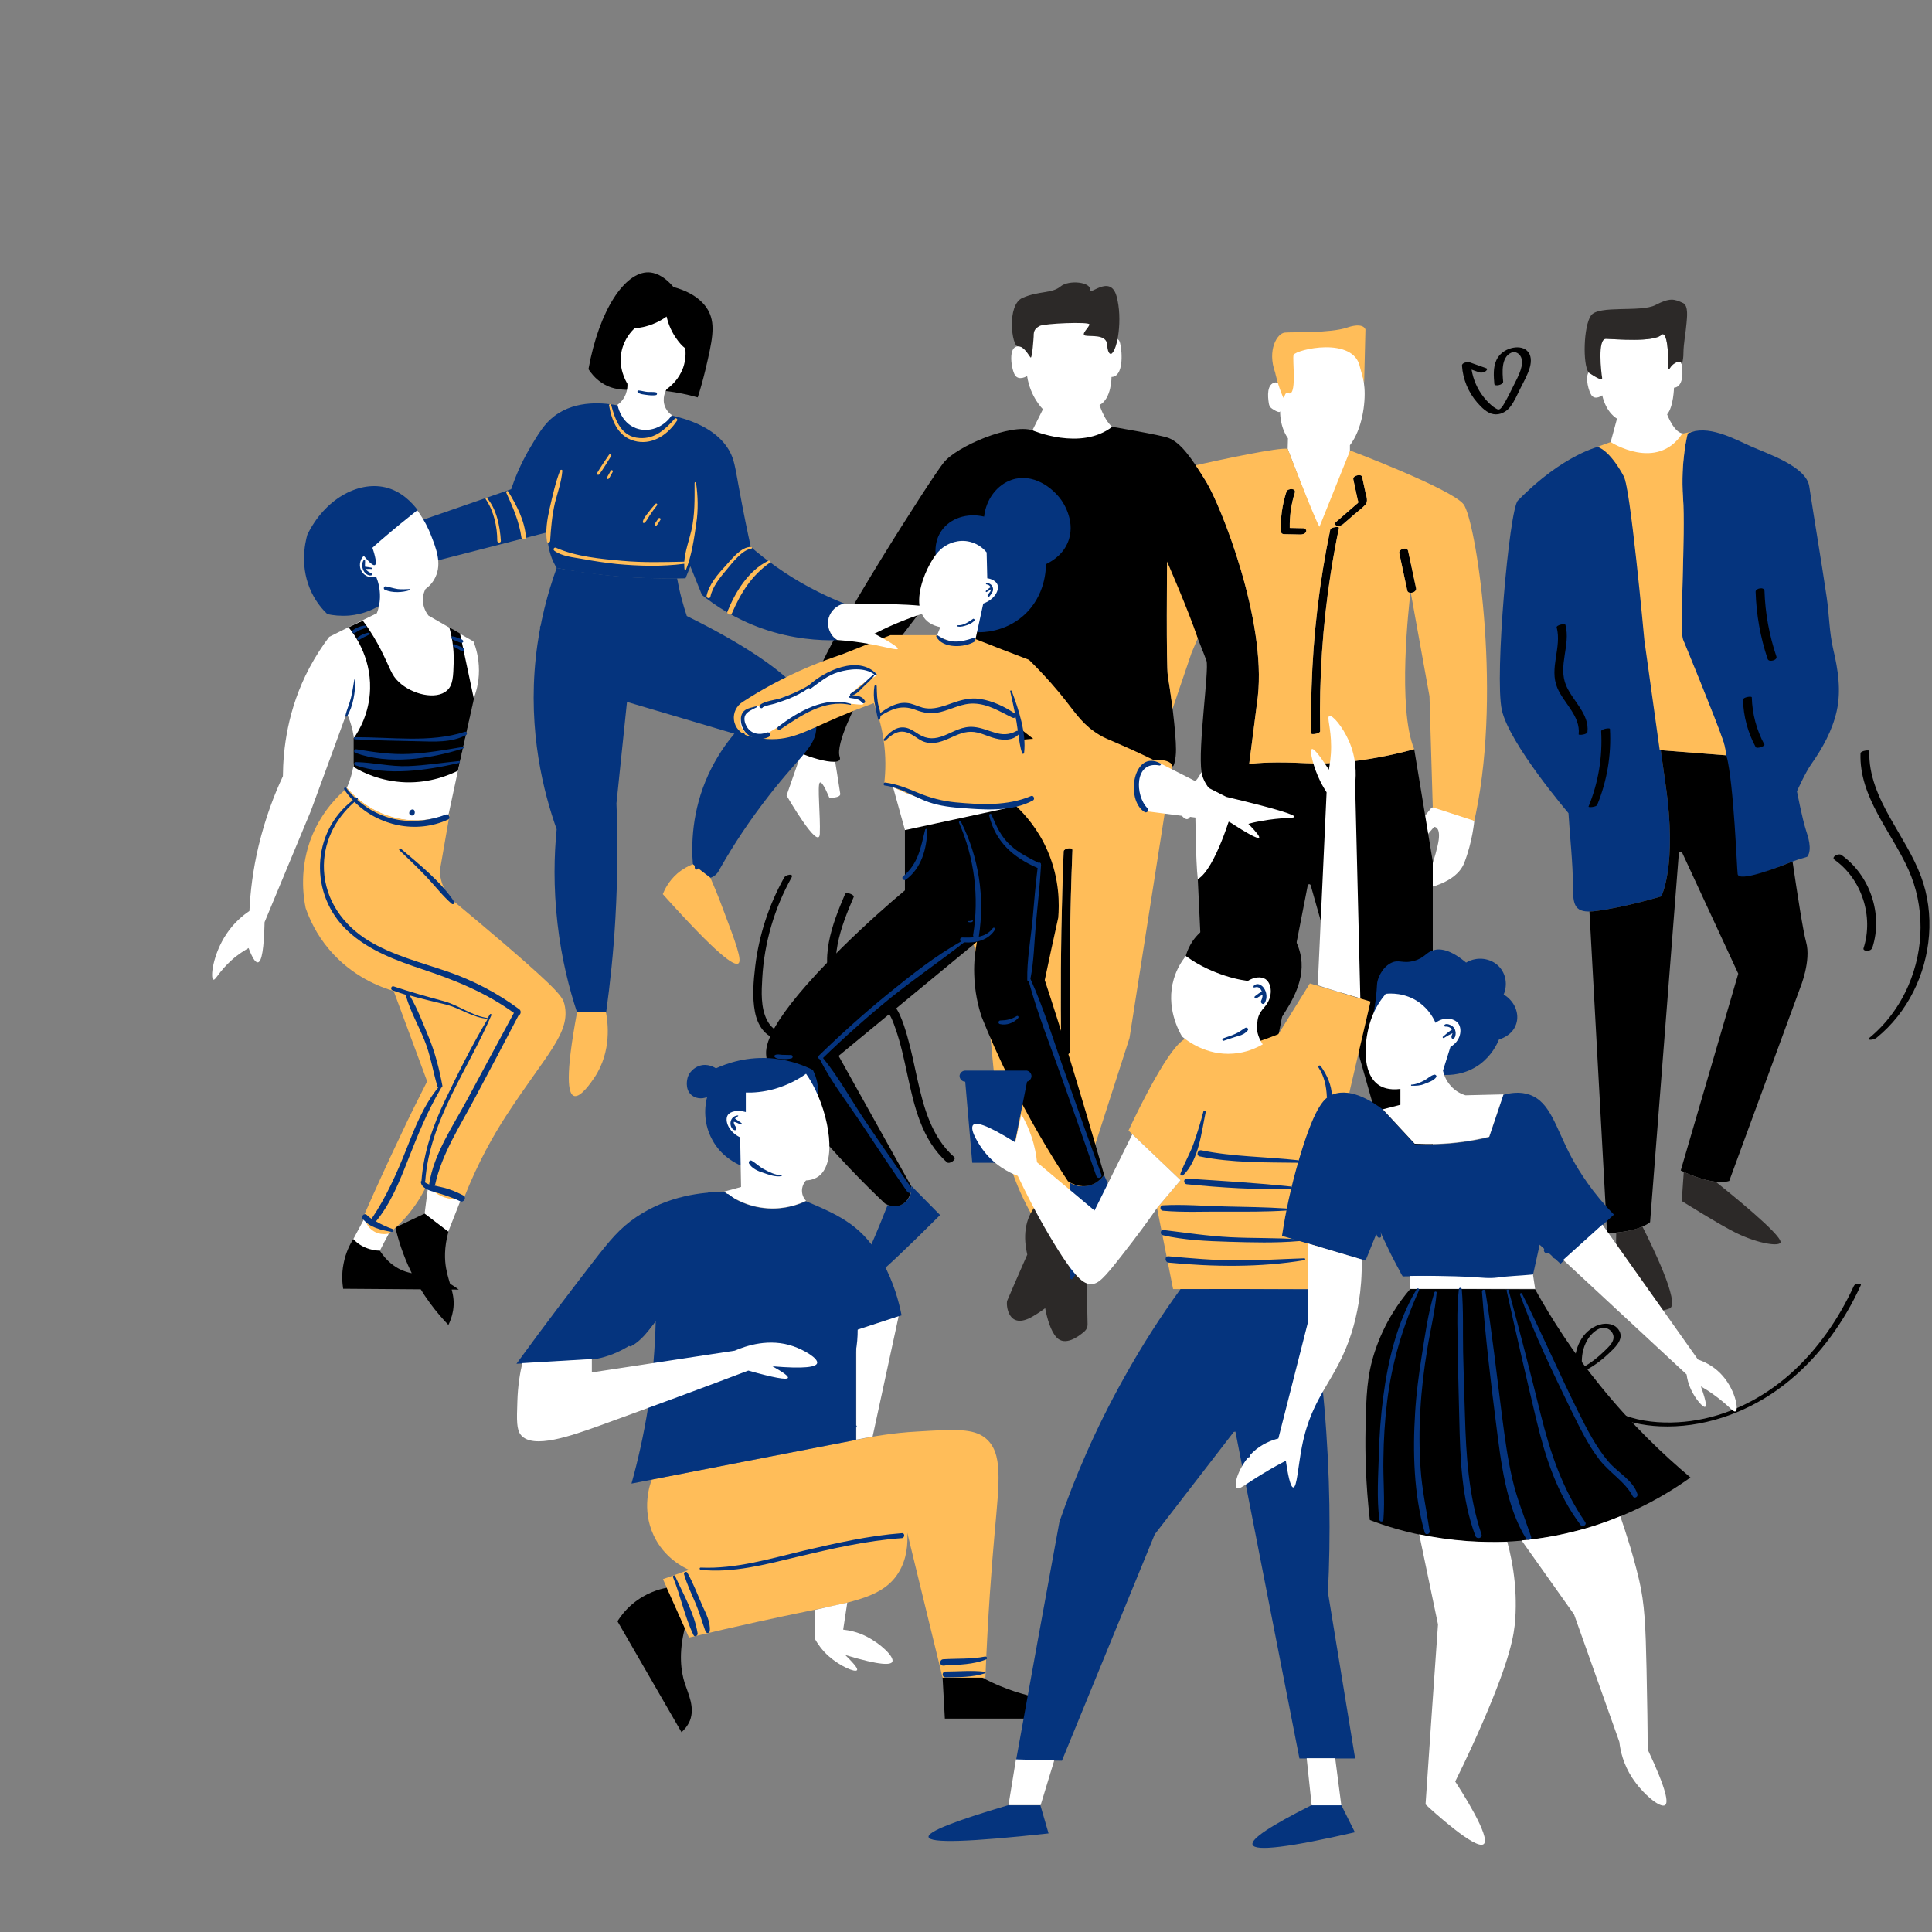 <svg xmlns="http://www.w3.org/2000/svg" xmlns:xlink="http://www.w3.org/1999/xlink" width="793" zoomAndPan="magnify" viewBox="0 0 595.5 595.5" height="793" preserveAspectRatio="xMidYMid meet" version="1.0"><rect x="0" y="0" width="595.5" height="595.5" fill="#808080" stroke="none"/><defs><clipPath id="d6c9ffdfe3"><path d="M 232.188 107 L 594.723 107 L 594.723 439.684 L 232.188 439.684 Z M 232.188 107 " clip-rule="nonzero"/></clipPath><clipPath id="1f76a57852"><path d="M 65.383 157.281 L 398.844 157.281 L 398.844 387 L 65.383 387 Z M 65.383 157.281 " clip-rule="nonzero"/></clipPath><clipPath id="7b5d100b82"><path d="M 105 83.941 L 340.574 83.941 L 340.574 408.395 L 105 408.395 Z M 105 83.941 " clip-rule="nonzero"/></clipPath><clipPath id="036b10d433"><path d="M 211.531 292.547 L 468 292.547 L 468 569.582 L 211.531 569.582 Z M 211.531 292.547 " clip-rule="nonzero"/></clipPath><clipPath id="89b38af9f7"><path d="M 159.188 336 L 498 336 L 498 543 L 159.188 543 Z M 159.188 336 " clip-rule="nonzero"/></clipPath><clipPath id="36a0eee664"><path d="M 159.188 220.66 L 535.316 220.66 L 535.316 568.918 L 159.188 568.918 Z M 159.188 220.66 " clip-rule="nonzero"/></clipPath></defs><path fill="#05347e" d="M 565.074 200.195 C 563.828 194.93 563.836 189.496 563.047 184.137 C 561.363 172.711 559.395 161.336 557.668 149.922 C 556.73 143.715 544.719 139.844 539.621 137.551 C 534.188 135.109 526.297 130.766 520.207 133.594 C 520.207 133.594 517.957 142.164 518.762 153.398 C 519.57 164.637 517.656 194.441 518.762 197.137 C 518.762 197.137 528.672 221.117 531.148 228.375 C 533.629 235.629 535.102 268.641 535.348 270.129 C 535.723 272.379 546.34 267.934 552.52 265.539 C 554.922 264.609 556.965 264.25 557.133 263.984 C 558.613 261.688 557.285 257.84 556.609 255.746 C 555.516 252.355 553.871 243.902 553.871 243.902 C 553.871 243.902 556.422 238.188 558.219 235.637 C 561.738 230.645 564.777 225.199 566.125 219.195 C 567.543 212.875 566.551 206.426 565.074 200.195 Z M 513.363 241.676 C 517.062 266.918 512.047 276.289 512.047 276.289 C 512.047 276.289 501.211 279.602 491.875 280.805 C 485.242 281.664 484.855 278.93 484.84 273.398 C 484.812 265.789 483.906 258.223 483.449 250.637 C 483.449 250.637 465.152 229.23 462.898 218.797 C 460.645 208.363 465.207 157 467.848 154.293 C 481.902 139.91 493.27 137.52 493.27 137.52 C 501.168 137.406 502.996 159.816 502.996 159.816 C 502.996 159.816 509.66 216.43 513.363 241.676 " fill-opacity="1" fill-rule="nonzero"/><path fill="#ffffff" d="M 513.855 127.723 C 515.84 125.395 515.973 119.512 515.973 119.512 C 518.848 119.277 518.891 114.68 518.242 111.875 C 517.977 110.934 515.746 111.75 514.723 113.441 C 513.68 115.164 514.461 110.043 513.867 106.082 C 513.273 102.129 512.219 103.117 512.219 103.117 C 509.91 105.621 497.715 104.504 495.012 104.438 C 492.312 104.371 492.379 113.812 492.641 115.379 C 492.898 116.949 489.656 114.789 489.645 114.785 C 488.52 116.477 489.727 120.723 490.562 121.852 C 491.746 123.445 493.852 121.852 493.852 121.852 C 495.156 127.395 498.414 129.031 498.414 129.031 L 496.457 136.258 C 496.457 136.258 500.66 140.633 508.586 141.344 C 514.176 141.844 518.852 133.613 518.852 133.613 C 516.035 133.578 513.855 127.723 513.855 127.723 Z M 440.91 249.344 L 438.656 252.16 L 439.781 257.508 L 442.039 254.871 C 442.039 254.871 444.004 254.695 443.445 258.918 C 442.879 263.141 439.027 273.875 439.027 273.875 C 439.027 273.875 448.793 272.438 451.328 265.957 C 453.863 259.48 454.426 253.004 454.426 253.004 C 454.426 253.004 443.16 246.527 440.91 249.344 Z M 420.566 119.551 C 420.145 114.168 418.145 105.832 413.711 105.625 C 409.281 105.414 398.207 106.152 397.359 109 C 396.52 111.848 397.258 121.867 396.41 120.816 C 395.566 119.758 397.309 117.457 396.156 118.664 C 396.23 118.586 393.422 117.809 393.051 117.875 C 390.391 118.363 390.777 122.238 391.062 124.164 C 391.105 124.453 391.156 124.746 391.273 125.016 C 391.391 125.281 391.57 125.516 391.77 125.73 C 391.91 125.883 394.512 127.695 394.578 126.703 C 394.578 126.703 394.348 131.328 396.988 135.109 L 396.898 138.348 L 406.008 162.141 C 406.008 162.141 408.426 166.469 411.715 156.707 C 414.809 147.535 416.09 141.66 416.09 141.66 L 416.09 137.23 C 419.848 132.387 420.941 124.266 420.566 119.551 Z M 369.195 239.875 C 369.195 239.875 364.578 245.414 363.656 247.934 C 362.734 250.457 365.422 253.391 366.426 252.219 C 367.434 251.043 368.441 250.199 368.441 250.199 C 368.441 250.199 368.543 265.441 369.195 270.988 C 369.195 270.988 371.543 273.574 374.523 269.102 C 377.504 264.633 380.281 246.855 380.281 246.855 L 370.352 238.016 Z M 248.137 228.844 L 242.441 245.195 C 242.441 245.195 252.465 262.57 252.688 257 C 252.91 251.434 251.875 241.906 252.688 241.219 C 253.5 240.535 255.625 245.91 255.625 245.91 C 255.625 245.91 259.16 246.023 258.988 244.652 C 258.82 243.277 257.102 232.812 257.102 232.812 C 257.102 232.812 250.098 230.742 248.137 228.844 Z M 338.91 124.832 C 338.91 124.832 341.172 132.031 344.594 132.367 C 344.594 132.367 340.723 140.484 331.633 139.594 C 322.535 138.699 318.223 132.637 318.223 132.637 L 321.461 126.141 C 321.461 126.141 317.559 122.375 316.582 115.902 C 316.582 115.902 314.027 117.523 312.82 115.59 C 311.629 113.684 310.188 104.75 315.457 107.145 C 315.52 107.148 315.582 107.156 315.645 107.164 C 315.637 106.262 315.633 95.332 320.016 94.988 C 324.582 94.633 337.234 97.566 339.289 95.688 C 341.348 93.805 341.844 100.289 341.883 103.371 C 341.926 106.449 341.926 106.449 341.926 106.449 C 341.926 106.449 344.5 102.699 345.246 105.746 C 345.992 108.793 346.285 116.18 342.602 116.18 C 342.602 116.18 342.648 122.949 338.91 124.832 " fill-opacity="1" fill-rule="nonzero"/><g clip-path="url(#d6c9ffdfe3)"><path fill="#000000" d="M 260.484 275.566 C 256.539 284.762 252.156 296.059 257.207 305.695 C 257.488 306.227 258.148 306.5 258.719 306.621 C 258.871 306.652 260.125 306.785 259.863 306.289 C 254.852 296.734 259.227 285.59 263.137 276.477 C 263.43 275.793 260.812 274.801 260.484 275.566 Z M 282.758 332.617 C 281.773 328.168 280.887 323.695 279.629 319.316 C 279.008 317.152 278.32 314.977 277.398 312.918 C 276.609 311.141 275.477 309.363 273.637 308.551 C 271.535 307.621 269.137 308.238 267.023 308.789 C 264.406 309.465 261.844 310.32 259.359 311.387 C 255.078 313.234 251.254 316.078 246.898 317.727 C 245.02 318.434 242.973 318.887 240.988 318.348 C 238.93 317.789 237.363 316.297 236.41 314.422 C 234.434 310.527 234.715 305.656 234.957 301.43 C 235.574 290.605 238.688 279.953 243.973 270.492 C 244.766 269.074 242.188 269.613 241.707 270.48 C 236.98 278.945 233.934 288.258 232.777 297.891 C 232.234 302.441 231.824 307.348 232.695 311.879 C 233.457 315.859 235.699 319.629 240 320.359 C 244.188 321.066 248.367 318.98 251.922 317.008 C 256.609 314.414 261.188 311.988 266.418 310.637 C 268.801 310.02 271.281 309.41 273.176 311.414 C 274.629 312.953 275.348 315.145 276.035 317.102 C 277.641 321.668 278.637 326.418 279.66 331.141 C 281.773 340.914 284.066 351.348 291.895 358.262 C 292.641 358.922 294.969 357.395 294.078 356.605 C 287.145 350.484 284.684 341.312 282.758 332.617 Z M 327.848 262.387 C 327.203 278.566 326.906 294.762 326.973 310.957 C 326.996 315.613 327.043 320.266 327.121 324.922 C 327.133 325.707 329.852 325.203 329.832 324.195 C 329.566 308.047 329.645 291.895 330.094 275.746 C 330.215 271.172 330.375 266.598 330.559 262.023 C 330.598 260.973 327.883 261.535 327.848 262.387 Z M 577.137 292.047 C 580.457 281.734 576.379 269.809 567.59 263.531 C 566.688 262.883 564.27 264.16 565.484 265.027 C 573.898 271.035 577.555 282.484 574.398 292.289 C 574.191 292.934 575.223 293.125 575.629 293.098 C 576.289 293.047 576.93 292.691 577.137 292.047 Z M 465.48 125.422 C 466.84 123.672 467.738 121.469 468.73 119.5 C 469.762 117.453 470.973 115.359 471.57 113.133 C 472.027 111.426 472.066 109.383 470.66 108.094 C 469.352 106.891 467.387 106.887 465.762 107.328 C 463.809 107.867 462.105 109.129 461.242 110.98 C 460.18 113.277 460.391 115.926 460.602 118.379 C 460.672 119.199 463.398 118.637 463.316 117.648 C 463.074 114.859 462.641 110.203 465.758 108.738 C 466.789 108.254 467.887 108.688 468.535 109.582 C 469.469 110.867 469.16 112.617 468.711 114.02 C 468.168 115.715 467.289 117.312 466.5 118.902 C 465.617 120.691 464.73 122.492 463.738 124.227 C 463.41 124.809 463.047 125.41 462.562 125.883 C 461.977 126.449 461.602 126.223 460.891 125.797 C 459.504 124.949 458.289 123.629 457.289 122.367 C 455.352 119.918 454.098 116.996 453.582 113.93 C 454.359 114.207 455.137 114.484 455.914 114.758 C 456.52 114.973 457.289 114.82 457.828 114.488 C 458.133 114.301 458.711 113.711 458.082 113.488 C 456.414 112.898 454.742 112.305 453.07 111.707 C 452.422 111.477 450.566 111.734 450.629 112.707 C 450.898 116.883 452.566 120.906 455.312 124.07 C 456.594 125.539 458.312 127.328 460.32 127.66 C 462.328 127.992 464.273 126.984 465.48 125.422 Z M 592.121 270.164 C 589.754 263.832 586 258.145 582.703 252.281 C 579.094 245.863 575.918 238.98 576.184 231.453 C 576.199 231.074 573.5 231.406 573.469 232.18 C 573 245.695 583.02 256.391 588.242 268.059 C 593.305 279.371 593.125 292.414 588.227 303.758 C 585.5 310.07 581.359 315.707 576.016 320.055 C 575.531 320.445 576.445 320.484 576.652 320.477 C 577.262 320.434 577.984 320.223 578.469 319.832 C 587.957 312.117 593.676 300.387 594.59 288.246 C 595.047 282.137 594.27 275.918 592.121 270.164 Z M 395.711 164.641 C 397.402 164.672 399.094 164.707 400.789 164.742 C 401.434 164.754 402.246 164.566 402.559 163.914 C 402.828 163.348 402.316 162.82 401.738 162.809 C 400.34 162.777 398.938 162.754 397.539 162.723 C 397.477 159.051 397.977 155.359 399.102 151.859 C 399.574 150.387 396.875 150.449 396.516 151.57 C 395.246 155.527 394.641 159.629 394.809 163.785 C 394.828 164.266 395.203 164.629 395.711 164.641 Z M 487.688 421.566 C 489.02 420.852 490.297 420.023 491.488 419.098 C 492.562 418.266 493.586 417.367 494.555 416.406 C 495.535 415.438 496.789 414.348 497.223 413 C 497.629 411.723 497 410.445 495.902 409.742 C 494.629 408.93 493.242 409.23 492.043 410.027 C 490.074 411.332 488.742 413.516 488.102 415.754 C 487.559 417.629 487.441 419.613 487.688 421.566 Z M 573.566 396.133 C 572.949 397.473 572.305 398.805 571.633 400.121 C 565.961 411.145 558.035 421.098 547.914 428.34 C 537.488 435.805 524.547 440.195 511.664 439.637 C 501.332 439.191 488.32 434.918 485.816 423.727 C 483.832 424.5 481.766 425.027 479.641 425.242 C 473.98 425.801 467.984 424.164 464.031 419.918 C 463.461 419.309 465.523 418.516 466.039 419.07 C 466.926 420.016 467.906 420.859 469.008 421.547 C 473.531 424.379 479.203 424.793 484.211 423.098 C 484.676 422.938 485.137 422.742 485.594 422.555 C 485.562 422.344 485.527 422.141 485.5 421.926 C 484.906 416.781 486.922 411.039 491.871 408.73 C 494.25 407.617 497.66 407.617 499.109 410.188 C 500.66 412.938 497.547 415.598 495.746 417.297 C 493.438 419.484 490.777 421.402 487.887 422.816 C 488.371 425.141 489.367 427.359 490.801 429.211 C 497.645 438.051 510.867 439.383 521.16 438 C 532.641 436.457 543.332 431.051 551.938 423.379 C 560.281 415.941 566.734 406.527 571.402 396.398 C 571.613 395.938 572.145 395.715 572.629 395.66 C 572.844 395.637 573.777 395.676 573.566 396.133 Z M 402.629 235.242 C 393.039 234.758 387.73 235.125 385.035 235.496 L 387.695 214.75 C 390.352 191.098 376.344 155.898 371.727 148.395 C 367.105 140.887 363.895 136.445 360.188 135 C 357.789 134.066 342.797 131.562 342.797 131.562 C 333.078 139.059 318.223 132.637 318.223 132.637 C 311.527 130.465 294.902 137.551 290.863 142.594 C 286.82 147.637 255.949 196.066 252.195 207.328 C 250.094 213.633 243.246 228.113 243.824 230.137 C 244.398 232.156 260.277 237.355 258.828 233.312 C 257.375 229.27 264.32 216.277 264.32 216.277 C 264.32 216.277 266.484 210.832 273.328 202.016 C 283.652 188.715 298.281 169.098 298.285 169.094 C 298.074 169.367 298.414 175.582 298.406 175.906 C 298.223 185.48 299.559 191.141 298.773 200.688 C 298.383 205.418 298.027 210.277 296.91 214.902 C 294.973 222.922 291.145 230.613 306.336 229.016 C 311.383 228.484 316.449 228.137 321.516 228.059 C 323.898 228.023 326.707 228.02 328.719 229.211 C 329.816 229.867 330.141 230.918 330.688 231.988 C 331.879 234.316 333.762 235.738 336.398 236 C 338.309 236.195 340.219 235.832 342.113 235.543 C 345.566 235.023 349.059 234.746 352.555 234.719 C 354.301 234.707 356.051 234.754 357.789 234.863 C 358.539 234.906 361.082 234.793 361.312 235.871 C 361.496 236.742 361.848 235.73 361.938 235.414 C 362.141 234.695 362.277 233.957 362.363 233.211 C 362.527 231.758 362.492 230.289 362.414 228.832 C 362.312 226.824 362.129 224.816 361.922 222.816 C 361.418 218.004 360.789 213.184 359.973 208.41 C 359.426 205.195 359.727 173.301 359.727 173.301 C 359.727 173.301 371.008 201.07 371.871 203.672 C 372.738 206.27 369.195 230.48 370.352 238.016 C 371.121 243.027 376.434 246.926 379.953 248.992 L 379.762 249.934 C 379.762 249.934 374.664 267.797 369.195 270.988 L 374.305 379.523 C 374.305 379.523 377.133 380.629 378.133 380.637 C 379.199 380.648 382.254 379.523 382.254 379.523 L 403.082 272.922 C 403.176 272.434 403.859 272.406 403.996 272.883 L 435.789 384.82 L 441.621 382.172 L 441.621 265.555 L 435.902 230.914 C 435.902 230.914 418.516 236.047 402.629 235.242 Z M 547.547 202.375 C 545.348 195.848 544.086 189.02 543.871 182.133 C 543.828 180.805 541.102 181.285 541.133 182.387 C 541.355 189.441 542.582 196.406 544.832 203.102 C 545.219 204.246 547.922 203.492 547.547 202.375 Z M 492.305 248.098 C 495.348 240.68 496.695 232.668 496.234 224.664 C 496.211 224.258 493.484 224.695 493.523 225.391 C 493.977 233.328 492.656 241.246 489.637 248.598 C 489.48 248.973 492.031 248.77 492.305 248.098 Z M 543.855 229.523 C 541.426 225.039 540.09 220.043 539.957 214.945 C 539.945 214.473 537.223 214.895 537.242 215.672 C 537.379 220.77 538.715 225.766 541.145 230.25 C 541.508 230.926 544.086 229.945 543.855 229.523 Z M 512.047 276.289 C 512.047 276.289 501.211 279.602 491.875 280.805 C 491.145 280.898 490.5 280.945 489.914 280.953 L 495.344 380.074 C 495.344 380.074 504.289 380.074 508.605 376.711 L 517.461 263.113 C 517.504 262.531 518.293 262.395 518.539 262.918 L 535.785 300.117 L 518.055 360.781 C 518.055 360.781 527.691 365.664 533.004 364.004 L 554.84 304.555 C 554.84 304.555 558.34 296.117 556.691 290.355 C 555.82 287.297 554.016 275.723 552.52 265.539 C 547.074 267.742 536.012 271.918 535.602 269.438 C 535.363 268.016 534.453 241.801 532.152 232.816 L 511.895 231.227 C 512.465 235.449 512.871 238.344 513.363 241.676 C 517.062 266.918 512.047 276.289 512.047 276.289 Z M 412.047 162.07 C 412.711 162.273 413.469 161.984 413.969 161.555 C 415.133 160.547 416.301 159.531 417.465 158.52 C 418.566 157.562 419.824 156.664 420.816 155.59 C 421.816 154.512 421.133 153.004 420.863 151.738 C 420.523 150.16 420.184 148.574 419.844 146.996 C 419.609 145.906 416.891 146.598 417.129 147.723 C 417.441 149.168 417.75 150.613 418.062 152.059 C 418.199 152.691 418.332 153.32 418.469 153.953 C 418.523 154.195 418.715 154.66 418.641 154.902 C 418.582 155.082 418.254 155.289 418.125 155.402 C 416 157.25 413.871 159.094 411.75 160.938 C 411.277 161.344 411.527 161.906 412.047 162.07 Z M 480.02 212.047 C 482.043 216.789 487.207 220.754 486.59 226.344 C 486.555 226.688 489.215 226.441 489.301 225.621 C 489.918 220.027 484.754 216.062 482.734 211.32 C 480.129 205.211 484.168 198.836 482.52 192.613 C 482.363 192.02 479.648 192.73 479.809 193.344 C 481.457 199.562 477.418 205.938 480.02 212.047 Z M 406.906 225.383 C 406.59 209.09 407.668 192.781 410.168 176.68 C 410.898 172 411.746 167.34 412.707 162.707 C 412.824 162.145 410.168 162.543 410.035 163.195 C 406.703 179.262 404.754 195.613 404.266 212.016 C 404.121 216.711 404.105 221.414 404.195 226.109 C 404.203 226.52 406.922 226.125 406.906 225.383 Z M 431.305 170.504 C 431.023 169.191 433.738 168.484 434.016 169.777 C 434.836 173.621 435.66 177.469 436.48 181.316 C 436.762 182.629 434.047 183.328 433.77 182.043 C 432.949 178.195 432.125 174.352 431.305 170.504 " fill-opacity="1" fill-rule="nonzero"/></g><path fill="#ffbd59" d="M 420.863 151.738 C 420.523 150.16 420.184 148.574 419.844 146.996 C 419.609 145.906 416.891 146.598 417.129 147.723 C 417.441 149.168 417.75 150.613 418.062 152.059 C 418.199 152.691 418.332 153.32 418.469 153.953 C 418.523 154.195 418.715 154.66 418.641 154.902 C 418.582 155.082 418.254 155.289 418.125 155.402 C 416 157.25 413.871 159.094 411.75 160.938 C 411.277 161.344 411.527 161.906 412.047 162.07 C 412.711 162.273 413.469 161.984 413.969 161.555 C 415.133 160.547 416.301 159.531 417.465 158.52 C 418.566 157.562 419.824 156.664 420.816 155.59 C 421.816 154.512 421.133 153.004 420.863 151.738 Z M 412.707 162.707 C 412.824 162.145 410.168 162.543 410.035 163.195 C 406.703 179.262 404.754 195.613 404.266 212.016 C 404.121 216.711 404.105 221.414 404.195 226.109 C 404.203 226.52 406.922 226.125 406.906 225.383 C 406.59 209.09 407.668 192.781 410.168 176.68 C 410.898 172 411.746 167.34 412.707 162.707 Z M 401.738 162.809 C 400.34 162.777 398.938 162.754 397.539 162.723 C 397.477 159.051 397.977 155.359 399.102 151.859 C 399.574 150.387 396.875 150.449 396.516 151.57 C 395.246 155.527 394.641 159.629 394.809 163.785 C 394.828 164.266 395.203 164.629 395.711 164.641 C 397.402 164.672 399.094 164.707 400.789 164.742 C 401.434 164.754 402.246 164.566 402.559 163.914 C 402.828 163.348 402.316 162.82 401.738 162.809 Z M 451.094 155.41 C 454.773 160.066 462.957 211.387 454.934 250.637 C 454.773 251.434 454.605 252.219 454.426 253.004 L 441.621 248.84 L 440.609 214.598 L 434.852 182.723 C 435.684 182.699 436.656 182.125 436.48 181.316 C 435.66 177.469 434.836 173.621 434.016 169.777 C 433.738 168.484 431.023 169.191 431.305 170.504 C 432.125 174.352 432.949 178.195 433.77 182.043 C 433.867 182.496 434.27 182.699 434.738 182.719 C 434.289 186.469 430.652 218.285 435.902 230.914 C 435.902 230.914 418.516 236.047 402.629 235.242 C 393.039 234.758 387.73 235.125 385.035 235.496 L 387.695 214.75 C 390.352 191.098 376.344 155.898 371.727 148.395 C 370.59 146.543 369.535 144.883 368.543 143.406 C 376.938 141.543 394.242 137.832 396.898 138.348 C 396.898 138.348 405.258 160.066 406.699 162.367 L 416.152 138.852 C 416.152 138.852 447.344 150.656 451.094 155.41 Z M 359.973 208.41 C 360.164 209.508 360.82 213.711 361.418 218.465 L 367.273 201.23 L 369.18 196.742 C 366.332 188.16 359.727 173.082 359.727 173.082 C 359.727 173.082 359.426 205.195 359.973 208.41 Z M 330.559 262.023 C 330.598 260.973 327.883 261.535 327.848 262.387 C 327.203 278.566 326.906 294.762 326.973 310.957 C 326.996 315.613 327.043 320.266 327.121 324.922 C 327.133 325.707 329.852 325.203 329.832 324.195 C 329.566 308.047 329.645 291.895 330.094 275.746 C 330.215 271.172 330.375 266.598 330.559 262.023 Z M 361.312 235.871 L 348.148 319.941 L 331.305 372.262 C 327.074 368.023 318.422 375.172 318.422 375.172 C 306.727 354.816 307.582 338.289 304.445 312.16 C 302.371 294.934 294.973 275.812 292.973 260.957 C 291.812 252.355 292.258 243.531 293.195 234.934 C 293.387 233.211 293.5 231.477 293.746 229.762 C 293.902 228.656 294.559 226.379 295.078 224.93 C 295.582 226.543 296.141 227.746 297.801 228.461 C 300.332 229.551 303.445 229.387 306.102 229.039 C 311.215 228.371 316.359 227.73 321.52 227.586 C 323.809 227.52 326.402 227.398 328.602 228.195 C 330.922 229.035 330.609 230.875 331.641 232.707 C 332.906 234.949 336.039 235.754 338.371 235.531 C 342.992 235.094 347.621 234.516 352.254 234.328 C 354.23 234.25 360.18 233.512 361.312 235.871 Z M 531.148 228.375 C 528.672 221.117 518.762 197.137 518.762 197.137 C 517.656 194.441 519.57 164.637 518.762 153.398 C 517.957 142.164 520.207 133.594 520.207 133.594 C 520.875 133.281 521.574 133.07 522.281 132.922 C 522.281 132.922 522.281 132.906 522.281 132.906 L 518.512 133.676 C 510.668 145.465 496.457 136.258 496.457 136.258 L 492.379 137.727 C 496.516 139.094 500.402 146.66 500.402 146.66 C 502.391 148.508 506.84 197.324 506.84 197.324 L 511.57 231.203 L 532.133 232.812 C 531.824 230.938 531.496 229.395 531.148 228.375 Z M 393.043 114.828 C 390.539 107.914 393.637 102.75 396.004 102.516 C 398.371 102.281 409.977 102.75 415.184 100.977 C 420.395 99.203 420.871 101.57 420.871 101.57 L 420.477 117.867 L 419.203 113.227 C 417.328 103.512 399.492 107.723 398.73 109.383 C 398.23 110.461 399.988 122.984 396.898 121.082 C 396.094 120.59 395.809 123.184 395.488 122.445 C 393.816 118.625 393.043 114.828 393.043 114.828 " fill-opacity="1" fill-rule="nonzero"/><path fill="#2c2928" d="M 493.824 116.449 C 493.562 114.883 492.312 104.371 495.012 104.438 C 497.715 104.504 509.91 105.621 512.219 103.117 C 512.219 103.117 513.273 102.129 513.867 106.082 C 514.461 110.043 513.68 115.164 514.723 113.438 C 515.766 111.715 518.012 110.914 518.223 111.898 C 518.242 111.984 518.258 112.184 518.336 112.188 C 518.801 111.309 518.871 109.848 518.883 108.867 C 518.918 105.723 519.602 102.656 519.844 99.527 C 519.953 98.074 520.512 94.219 518.762 93.402 C 516.078 92.145 514.734 91.699 510.242 94.031 C 505.754 96.363 492.68 93.941 490.379 97.266 C 488.07 100.582 487.82 112.328 489.645 114.785 C 489.645 114.785 494.09 118.02 493.824 116.449 Z M 498.176 379.918 C 498.02 384.141 498.086 399.277 499.477 401.668 C 501.109 404.469 510.672 404.934 514.637 403.301 C 518.047 401.898 508.883 383.27 506.242 378.066 C 503.617 379.211 500.426 379.711 498.176 379.918 Z M 466.914 379.523 C 464.23 377.543 441.621 382.172 441.621 382.172 L 435.789 384.82 L 438.5 394.984 C 438.5 394.984 472.344 383.531 466.914 379.523 Z M 528.84 364.25 C 525.02 363.82 520.816 362.062 518.988 361.227 L 518.367 370.184 C 518.367 370.184 530.328 377.703 535.23 380.074 C 542.32 383.512 548.734 384.27 548.82 382.859 C 548.977 380.438 532.98 367.547 528.84 364.25 Z M 319.691 371.074 C 315.52 375.801 315.453 381.672 316.637 386.695 C 315.176 390.023 310.746 400.117 310.438 400.941 C 310.066 401.926 310.559 410.32 318.336 405.754 C 319.902 404.832 321.145 403.992 322.145 403.223 C 322.766 406.426 323.832 410.203 325.605 412.172 C 328.223 415.078 332.426 412.004 334.293 410.355 C 334.898 409.82 335.238 409.051 335.223 408.242 C 335.133 403.531 334.805 386.512 334.379 382.055 C 333.883 376.875 328.949 360.586 319.691 371.074 Z M 335.93 89.277 C 336.344 87 329.496 86.129 326.867 88.316 C 324.238 90.504 320.156 89.625 315.172 91.816 C 310.191 94.004 311.883 106.875 313.754 106.746 C 315.629 106.625 317.117 109.641 317.652 110.188 C 318.18 110.734 318.609 103.668 318.609 103.668 C 318.574 101.918 319.047 101.262 320.434 100.477 C 321.816 99.691 335.785 99.113 335.785 99.988 C 335.785 100.863 332.953 103.102 334.547 103.453 C 336.141 103.801 341.051 102.926 341.258 106.254 C 341.465 109.578 342.539 109.055 342.539 109.055 C 344.441 108.004 346.102 98.293 344.152 91.289 C 342.203 84.293 335.516 91.555 335.93 89.277 Z M 382.254 379.523 C 382.254 379.523 385.418 392.395 385.516 400.504 C 385.641 410.32 371.48 406.273 372.336 401.848 C 372.57 400.637 374.305 379.523 374.305 379.523 C 374.305 379.523 377.012 380.195 378.012 380.203 C 379.078 380.215 382.254 379.523 382.254 379.523 " fill-opacity="1" fill-rule="nonzero"/><path fill="#05347e" d="M 301.254 194.863 C 302.879 194.926 309.629 194.863 315.402 189.801 C 322.348 183.699 322.414 175.133 322.348 173.898 C 323.453 173.379 327.215 171.562 329.035 167.406 C 331.824 161.113 327.801 155.074 327.152 154.168 C 324.426 150.273 318.391 145.73 311.898 147.871 C 307.289 149.43 303.914 153.906 303.332 159.23 C 298.008 157.996 292.816 159.75 290.156 163.645 C 288.145 166.562 288.273 169.746 288.402 171.043 Z M 197.344 131.902 C 201.043 132.684 204.871 131.191 207.016 128.074 C 219.023 130.738 223.242 136.059 224.93 139.176 C 226.289 141.707 226.551 143.719 227.785 150.469 C 229.211 158.258 230.508 164.488 231.418 168.574 C 236.027 172.535 241.934 176.949 249.266 180.906 C 253.098 182.984 256.797 184.672 260.234 186.035 C 257.574 186.621 255.562 188.762 255.238 191.355 C 254.977 193.695 256.016 195.965 258.027 197.328 C 252.77 197.457 244.398 197.07 234.859 193.695 C 226.422 190.707 220.254 186.488 216.359 183.375 C 215.191 180.453 213.961 177.469 212.789 174.547 C 212.273 175.781 211.816 177.012 211.297 178.246 C 203.965 178.441 195.723 178.246 186.828 177.34 C 181.379 176.754 176.316 175.977 171.578 175.066 C 170.93 173.965 170.148 172.535 169.629 170.719 C 168.785 167.992 168.723 165.59 168.852 164.031 C 154.961 167.602 141.008 171.172 127.117 174.742 C 127.379 174.48 130.559 171.301 129.648 166.887 C 129.066 163.773 126.793 162.02 126.273 161.633 C 136.723 157.996 147.109 154.426 157.559 150.793 C 158.598 147.676 160.348 143.199 163.27 138.203 C 165.93 133.723 167.746 130.605 170.93 128.207 C 177.742 123.078 186.633 124.246 190.398 124.961 C 191.113 128.402 193.84 131.125 197.344 131.902 " fill-opacity="1" fill-rule="nonzero"/><path fill="#05347e" d="M 329.746 364.52 C 330.008 368.156 330.266 373.672 330.137 380.422 C 329.941 388.859 329.164 394.117 330.203 394.312 C 331.371 394.637 333.188 387.758 339.289 378.41 C 341.301 375.359 343.117 372.895 344.414 371.336 C 343.051 368.285 341.691 365.168 340.262 362.117 C 340.004 362.574 338.379 364.91 335.266 365.492 C 332.473 366.145 330.266 364.844 329.746 364.52 Z M 273.605 371.398 C 272.438 374.387 270.684 378.801 268.414 383.992 C 263.934 394.18 261.793 397.492 262.57 398.141 C 263.547 398.984 269.129 395.156 289.766 374.516 L 280.875 365.492 C 281.199 367.57 280.355 369.648 278.668 370.816 C 276.332 372.504 273.801 371.531 273.605 371.398 Z M 128.742 157.219 C 127.117 155.074 123.809 151.375 118.742 150.207 C 110.242 148.262 100.055 153.906 94.73 164.812 C 94.016 167.344 92.266 175 96.16 182.855 C 97.586 185.711 99.34 187.789 100.895 189.281 C 102.582 189.668 104.855 189.93 107.648 189.734 C 111.93 189.344 115.109 187.789 116.863 186.75 C 119.457 181.559 122.055 175.844 124.523 169.551 C 126.078 165.266 127.504 161.176 128.742 157.219 Z M 190.27 177.598 C 196.887 178.184 203.055 178.312 208.699 178.246 C 209.09 180.195 209.48 182.27 210.062 184.414 C 210.582 186.359 211.102 188.113 211.688 189.863 C 245.633 206.676 252.512 217.84 251.539 225.301 C 250.824 230.883 245.762 233.543 234.922 247.953 C 228.758 256.133 224.344 263.402 221.551 268.398 C 220.578 270.281 218.371 271.188 216.426 270.605 C 214.738 270.02 213.504 268.332 213.57 266.449 C 213.113 260.676 213.113 250.094 218.371 238.672 C 220.84 233.352 223.758 229.195 226.355 226.145 L 193.254 216.344 C 192.152 226.793 191.113 237.18 190.008 247.629 C 190.465 258.469 190.398 270.344 189.684 283.066 C 189.102 293.387 188.062 303.121 186.828 312.078 C 186.113 314.09 184.102 315.387 182.027 315.258 C 180.145 315.129 178.52 313.895 177.871 312.078 C 175.469 304.809 173.07 295.527 171.836 284.625 C 170.539 273.332 170.797 263.465 171.578 255.613 C 167.617 244.449 162.684 225.625 165.152 202.652 C 166.32 191.746 168.914 182.465 171.578 175.066 C 177.156 176.039 183.453 177.012 190.27 177.598 " fill-opacity="1" fill-rule="nonzero"/><g clip-path="url(#1f76a57852)"><path fill="#ffffff" d="M 131.984 365.43 L 130.883 374.062 C 130.883 374.387 130.883 376.918 133.023 378.668 C 135.297 380.488 137.957 379.773 138.152 379.645 C 139.516 376.27 140.812 372.828 142.176 369.453 Z M 112.387 375.426 L 108.879 381.98 C 109.27 384.188 110.891 385.938 112.902 386.395 C 115.047 386.914 116.734 385.742 117.059 385.551 C 117.965 383.797 118.875 381.98 119.852 380.227 C 119.004 380.164 117.383 379.902 115.633 378.863 C 113.746 377.633 112.773 376.137 112.387 375.426 Z M 118.031 165.98 C 116.93 166.953 115.824 167.863 114.785 168.836 C 114.914 169.16 116.473 173.703 115.566 174.156 C 114.785 174.613 112.516 171.758 112.125 171.301 C 110.762 172.664 110.566 174.742 111.543 176.234 C 112.449 177.664 114.266 178.246 115.957 177.793 C 116.473 179.09 117.188 181.297 117.121 184.09 C 117.059 186.164 116.605 187.918 116.148 189.02 C 111.281 191.422 106.348 193.824 101.48 196.289 C 99.406 199.016 97.328 202.195 95.379 205.832 C 88.562 218.684 87.266 231.078 87.203 239.258 C 84.539 244.902 81.816 252.043 79.738 260.609 C 77.922 268.203 77.141 275.082 76.883 280.793 C 74.871 282.156 72.145 284.363 69.809 287.871 C 65.59 294.164 64.746 301.562 65.785 301.953 C 66.434 302.215 67.535 299.355 71.496 295.852 C 73.445 294.102 75.324 292.996 76.621 292.219 C 77.793 295.27 78.699 296.695 79.477 296.633 C 80.711 296.5 81.359 292.348 81.555 284.234 C 86.293 272.812 91.098 261.324 95.836 249.902 C 99.535 239.84 103.234 229.781 106.867 219.785 C 107.844 221.926 109.141 225.496 109.332 230.105 C 109.594 236.012 107.906 240.555 106.867 242.891 C 108.426 244.707 114.461 251.262 124.395 252.625 C 130.688 253.469 135.75 251.914 138.281 250.938 C 140.812 239.125 143.344 227.312 145.941 215.438 C 146.652 213.621 147.629 210.57 147.629 206.676 C 147.629 202.652 146.652 199.535 145.941 197.719 C 141.332 195.059 136.66 192.395 132.051 189.734 C 131.598 189.152 130.168 187.137 130.363 184.414 C 130.43 183.18 130.816 182.207 131.141 181.559 C 132.051 180.906 133.348 179.738 134.191 177.922 C 136.27 173.637 134.387 168.902 132.828 164.941 C 132.117 163.059 130.816 160.332 128.613 157.281 C 125.234 159.945 121.664 162.863 118.031 165.98 Z M 349.609 241.656 C 348.961 244.84 350.387 248.148 353.18 250.031 L 378.945 253.34 C 384.656 257.039 387.707 258.664 388.098 258.207 C 388.355 257.883 387.254 256.457 384.785 253.926 C 385.762 253.664 387.059 253.34 388.68 253.082 C 395.234 251.848 398.871 252.301 399 251.781 C 399.129 251.199 394.652 249.574 377.973 245.617 L 357.398 235.168 C 353.504 235.363 350.258 238.09 349.609 241.656 Z M 286.199 246.785 C 293.984 248.992 300.348 249.188 303.137 249.188 C 307.227 249.188 310.602 248.797 313.133 248.406 C 311.512 250.418 306.902 255.48 298.984 257.688 C 289.117 260.48 281.004 256.844 278.93 255.809 L 275.23 242.5 C 279.449 244.707 283.277 245.941 286.199 246.785 " fill-opacity="1" fill-rule="nonzero"/></g><g clip-path="url(#7b5d100b82)"><path fill="#000000" d="M 130.883 374.062 C 127.898 375.488 124.848 376.918 121.859 378.344 C 122.77 382.176 124.199 386.781 126.598 391.781 C 130.234 399.309 134.711 404.762 138.215 408.395 C 138.672 407.422 139.32 405.93 139.645 403.98 C 140.488 398.918 138.348 395.805 137.504 390.938 C 137.047 388.406 136.852 384.574 138.215 379.645 Z M 112.578 384.512 C 110.762 383.73 109.527 382.629 108.879 381.914 C 107.906 383.473 106.543 386.07 105.895 389.508 C 105.246 392.754 105.504 395.48 105.766 397.23 C 117.641 397.297 129.52 397.426 141.398 397.492 C 140.359 396.711 138.801 395.609 136.66 394.637 C 131.141 392.168 127.832 393.402 123.484 391.324 C 121.664 390.48 119.266 388.859 117.059 385.484 C 116.02 385.484 114.398 385.289 112.578 384.512 Z M 107.453 193.371 C 108.945 195.188 114.332 202.195 114.07 212.32 C 113.875 219.914 110.566 225.367 109.008 227.574 L 109.008 236.402 C 111.543 237.957 117.254 240.879 125.105 241.137 C 132.766 241.332 138.477 238.867 141.137 237.57 L 146.07 215.438 L 141.785 195.25 C 140.684 194.602 139.578 193.953 138.477 193.371 C 139.191 195.77 139.969 199.535 139.84 204.078 C 139.711 208.492 139.645 211.219 137.762 212.84 C 134.453 215.824 126.988 214.074 122.898 210.18 C 120.562 207.973 120.5 206.414 117.383 200.25 C 116.148 197.848 114.398 194.73 111.867 191.355 C 110.309 191.941 108.879 192.656 107.453 193.371 Z M 278.926 255.871 L 278.926 274.434 C 274.191 278.395 267.375 284.363 259.586 292.023 C 236.223 315.129 235.961 322.527 236.156 325.188 C 236.352 328.238 237.324 331.613 248.164 344.66 C 257.77 356.215 266.465 364.977 272.762 370.945 C 273.086 371.141 275.098 372.309 277.371 371.531 C 279.578 370.75 281.07 368.285 280.809 365.496 C 273.348 352.125 265.945 338.82 258.484 325.449 L 301.125 290.27 C 300.605 292.934 300.152 296.371 300.281 300.266 C 300.41 305.719 301.516 310.195 302.551 313.375 C 305.02 319.543 307.875 325.969 311.121 332.59 C 316.961 344.402 323.129 354.914 329.164 364.066 C 329.488 364.324 332.668 366.469 336.301 365.234 C 338.641 364.457 339.871 362.703 340.328 362.121 C 336.887 350.113 333.254 337.844 329.488 325.512 C 327.02 317.594 324.555 309.742 322.023 302.082 C 323.387 295.656 324.75 289.23 326.176 282.871 C 326.504 278.977 326.695 271.125 322.934 262.363 C 320.012 255.547 315.859 251.004 313.195 248.473 C 301.707 250.938 290.352 253.406 278.93 255.871 Z M 218.504 96.078 C 220.578 100.297 219.539 105.035 217.398 114.121 C 216.555 117.625 215.711 120.484 215.062 122.492 C 208.441 120.613 202.992 120.16 199.227 120.16 C 194.098 120.094 189.621 120.809 185.402 117.949 C 183.391 116.59 182.156 114.965 181.379 113.797 C 184.688 95.43 192.672 83.746 199.941 83.941 C 201.434 84.008 204.223 84.523 207.598 88.484 C 215.453 90.562 217.852 94.781 218.504 96.078 " fill-opacity="1" fill-rule="nonzero"/></g><path fill="#ffbd59" d="M 107 242.891 C 104.273 245.164 99.469 249.836 96.289 257.363 C 92.133 267.359 93.496 276.383 94.211 279.887 C 95.379 283.195 97.457 287.934 101.48 292.672 C 108.621 301.109 117.383 304.289 121.34 305.457 C 124.781 314.738 128.223 324.02 131.66 333.301 C 129 338.559 126.273 343.945 123.68 349.527 C 119.656 357.965 115.891 366.207 112.32 374.32 C 112.32 374.582 112.387 377.762 115.109 379.449 C 117.254 380.812 119.461 380.293 119.852 380.227 C 121.73 378.668 123.938 376.656 126.145 373.93 C 128.805 370.621 130.559 367.508 131.66 364.977 C 132.246 365.82 133.543 367.508 135.879 368.609 C 139.059 370.102 141.98 369.582 142.953 369.387 C 147.434 357.965 152.367 349.527 155.934 344.012 C 168.398 324.863 176.055 318.309 173.977 309.547 C 173.461 307.406 172.422 305.523 155.742 291.18 C 149.316 285.664 143.863 281.121 140.098 278.004 C 139.32 277.355 138.41 276.383 137.633 275.148 C 135.945 272.488 135.621 269.891 135.555 268.465 C 136.594 262.621 137.566 256.781 138.605 250.938 C 136.398 251.781 129.262 254.25 120.758 251.781 C 113.035 249.574 108.621 244.773 107 242.891 Z M 294.051 197.781 C 297.168 198.238 299.633 197.457 300.734 197.004 C 306.188 199.145 311.641 201.289 317.156 203.363 C 322.348 208.492 326.113 212.906 328.578 216.086 C 331.824 220.238 334.098 223.68 338.898 226.535 C 340.523 227.508 341.367 227.77 345.066 229.391 C 350.324 231.664 354.543 233.738 357.332 235.102 C 354.215 235.297 351.426 237.051 350.191 239.711 C 348.57 243.152 349.805 247.5 353.18 250.031 L 333.254 239.258 C 327.152 234.52 321.051 229.715 314.949 224.977 C 315.211 230.625 316.246 234.906 317.156 237.895 C 318.262 241.398 319.492 244.059 318.195 246.137 C 317.09 247.887 314.691 248.277 313.133 248.473 C 301.062 250.031 294.246 248.73 294.246 248.73 C 289.055 247.758 281.328 245.812 272.566 241.332 C 272.957 237.895 273.152 233.219 272.309 227.832 C 271.66 223.355 270.426 219.59 269.324 216.734 C 267.895 217.254 265.559 218.098 262.637 219.266 C 249.594 224.523 245.438 227.832 237.973 227.832 C 236.352 227.832 233.887 227.703 230.77 226.859 C 228.305 226.277 226.484 224.262 226.227 221.863 C 225.969 219.719 227.004 217.578 228.824 216.41 C 234.469 212.711 241.285 208.945 249.203 205.57 C 252.836 204.078 256.277 202.781 259.586 201.676 L 274.449 195.77 L 288.73 195.77 C 289.898 196.418 291.648 197.395 294.051 197.781 " fill-opacity="1" fill-rule="nonzero"/><path fill="#ffffff" d="M 307.422 180.129 C 306.77 178.637 304.629 178.246 304.305 178.246 L 304.109 170.262 C 303.461 169.484 301.84 167.73 299.047 167.02 C 295.285 166.043 292.234 167.73 291.52 168.188 C 290.414 168.836 289.055 169.875 287.43 172.469 C 285.418 175.652 282.758 181.75 283.406 186.684 C 279.445 186.293 272.371 186.035 260.301 186.035 C 257.965 186.488 256.082 188.242 255.434 190.512 C 254.785 193.043 255.82 195.77 258.027 197.262 C 259.781 197.395 262.441 197.59 265.688 198.105 C 272.504 199.145 276.461 200.574 276.723 199.988 C 276.852 199.664 275.746 198.625 269.516 195.316 C 271.074 194.539 273.281 193.434 275.879 192.332 C 279.383 190.84 282.172 189.863 284.121 189.215 C 284.445 189.801 284.77 190.383 285.223 190.902 C 285.871 191.617 287.234 192.785 289.832 193.305 C 289.508 194.148 289.184 194.926 288.859 195.77 C 289.832 196.418 291.586 197.395 293.984 197.781 C 297.102 198.238 299.566 197.457 300.672 197.004 C 301.449 193.371 302.293 189.734 303.07 186.035 C 306.641 184.738 308.133 181.816 307.422 180.129 Z M 208.312 104.125 C 206.625 101.66 205.848 99.258 205.457 97.57 C 204.484 98.285 203.121 99.125 201.496 99.773 C 199.16 100.75 197.086 101.074 195.59 101.207 C 194.617 102.113 192.477 104.387 191.633 108.082 C 190.465 113.277 192.867 117.434 193.383 118.273 C 193.449 118.988 193.383 120.156 192.867 121.52 C 192.152 123.336 190.918 124.375 190.336 124.762 C 190.398 124.957 191.309 130.219 195.98 131.969 C 199.875 133.461 204.547 131.84 207.078 127.945 C 206.559 127.621 205.586 126.777 205.004 125.414 C 203.898 122.754 205.262 120.285 205.457 119.961 C 206.496 119.246 209.223 117.105 210.586 113.277 C 211.43 110.809 211.363 108.605 211.234 107.371 C 210.258 106.656 209.285 105.555 208.312 104.125 Z M 270.23 207.844 C 270.297 208.75 267.441 209.074 263.805 212.449 C 263.09 213.102 262.57 213.621 262.246 214.008 C 265.688 215.891 266.273 216.605 266.141 216.93 C 265.883 217.707 261.922 216.41 256.082 216.863 C 253.746 217.059 251.863 217.449 250.629 217.707 C 245.828 220.562 240.961 223.418 236.156 226.277 C 232.977 227.703 229.602 226.406 228.562 224.133 C 227.914 222.574 228.305 220.695 229.406 219.137 C 236.156 216.734 242.84 214.398 249.59 211.996 C 251.277 210.246 254.652 207.258 259.586 206.285 C 264.844 205.184 270.164 206.676 270.23 207.844 " fill-opacity="1" fill-rule="nonzero"/><path fill="#ffbd59" d="M 202.211 162.086 C 202.535 161.891 202.73 161.5 202.926 161.242 C 203.121 160.918 203.379 160.527 203.574 160.203 C 203.836 159.812 203.184 159.426 202.926 159.812 C 202.73 160.137 202.473 160.465 202.277 160.789 C 202.082 161.113 201.82 161.371 201.758 161.762 C 201.758 161.957 201.953 162.215 202.211 162.086 Z M 202.082 155.27 C 201.238 156.18 200.461 157.09 199.746 158.062 C 199.098 158.906 198.254 159.879 198.121 160.918 C 198.121 161.113 198.383 161.309 198.578 161.176 C 199.355 160.594 199.746 159.621 200.266 158.84 C 200.977 157.801 201.691 156.762 202.535 155.727 C 202.73 155.402 202.34 155.012 202.082 155.27 Z M 188.258 145.082 C 188.062 145.473 187.805 145.859 187.609 146.25 C 187.414 146.574 187.152 146.965 187.09 147.352 C 187.09 147.613 187.414 147.742 187.543 147.613 C 187.867 147.352 187.996 146.965 188.191 146.641 C 188.387 146.25 188.648 145.859 188.84 145.473 C 189.102 145.016 188.453 144.691 188.258 145.082 Z M 184.754 146.184 C 186.051 144.367 187.219 142.422 188.387 140.535 C 188.648 140.148 187.996 139.824 187.738 140.148 C 186.441 142.031 185.207 143.848 184.039 145.797 C 183.777 146.25 184.43 146.574 184.754 146.184 Z M 236.805 172.859 C 230.641 175.91 226.68 182.402 224.215 188.5 C 223.891 189.281 225.254 189.863 225.578 189.086 C 228.305 182.789 231.547 177.531 237.195 173.508 C 237.586 173.25 237.258 172.602 236.805 172.859 Z M 218.957 183.957 C 219.605 180.777 222.008 177.922 224.02 175.52 C 225.707 173.508 228.758 169.484 231.484 169.16 C 231.871 169.094 231.871 168.574 231.484 168.574 C 228.434 168.512 225.512 172.34 223.629 174.418 C 221.227 177.012 218.566 180.062 217.789 183.633 C 217.66 184.348 218.762 184.672 218.957 183.957 Z M 156.066 151.895 C 158.141 156.504 160.023 160.723 160.738 165.785 C 160.867 166.562 162.164 166.371 162.102 165.59 C 161.777 160.594 159.246 155.727 156.648 151.508 C 156.453 151.117 155.871 151.441 156.066 151.895 Z M 149.703 153.844 C 152.172 157.414 153.273 162.344 153.273 166.695 C 153.273 167.406 154.441 167.406 154.379 166.695 C 154.117 162.344 153.078 156.828 150.094 153.52 C 149.965 153.195 149.508 153.52 149.703 153.844 Z M 196.5 136.121 C 201.562 136.969 206.039 133.723 208.703 129.633 C 208.961 129.18 208.312 128.66 207.988 129.051 C 205.066 132.293 201.953 135.344 197.148 135.02 C 191.438 134.695 189.621 129.441 188.387 124.832 C 188.258 124.379 187.609 124.574 187.738 125.027 C 188.648 130.152 190.789 135.148 196.5 136.121 Z M 210.973 175.391 C 211.039 175.715 211.363 175.781 211.492 175.457 C 213.18 171.238 213.961 165.914 214.609 161.371 C 215.258 157.152 215.129 152.934 214.543 148.777 C 214.477 148.52 214.09 148.586 214.09 148.844 C 214.09 153.844 214.219 158.516 213.117 163.449 C 212.402 166.5 211.168 169.875 210.91 173.121 C 204.547 173.25 198.254 173.445 191.828 172.859 C 185.273 172.277 177.484 171.562 171.383 168.836 C 170.797 168.574 170.344 169.355 170.863 169.746 C 173.199 171.496 176.703 171.758 179.496 172.277 C 183 172.926 186.441 173.445 190.008 173.832 C 196.891 174.48 204.027 174.676 210.91 173.77 C 210.91 174.289 210.91 174.809 210.973 175.391 Z M 173.328 145.145 C 173.395 144.691 172.746 144.691 172.617 145.082 C 171.188 148.777 170.277 153 169.371 156.895 C 168.656 160.137 168.07 163.645 168.59 166.887 C 168.656 167.473 169.5 167.277 169.566 166.758 C 169.824 162.734 170.148 158.906 171.059 154.945 C 171.902 151.699 173.07 148.453 173.328 145.145 Z M 218.957 270.539 C 217.141 269.176 215.387 267.75 213.57 266.387 C 212.336 266.84 210.52 267.75 208.766 269.242 C 206.105 271.578 204.871 274.176 204.289 275.602 C 221.227 294.488 226.289 297.863 227.59 296.957 C 228.82 296.047 226.746 290.465 222.785 280.016 C 221.359 276.121 219.93 272.812 218.957 270.539 Z M 186.766 311.949 C 187.348 314.934 188.648 323.957 183.258 332.07 C 182.547 333.109 178.977 338.559 176.898 337.781 C 175.082 337.133 174.172 331.875 177.871 311.949 L 186.766 311.949 " fill-opacity="1" fill-rule="nonzero"/><path fill="#05347e" d="M 313.391 313.184 C 311.703 314.219 310.277 314.48 308.328 314.543 C 307.68 314.543 307.551 315.52 308.199 315.648 C 310.211 316.168 312.547 315.258 313.848 313.766 C 314.105 313.441 313.781 312.988 313.391 313.184 Z M 243.816 325.188 C 242.906 325.125 241.996 325.188 241.09 325.125 C 240.309 325.059 239.598 324.863 238.883 325.188 C 238.621 325.32 238.621 325.707 238.816 325.84 C 239.402 326.422 240.309 326.355 241.09 326.422 C 242.062 326.488 243.035 326.422 243.945 326.227 C 244.527 326.031 244.398 325.188 243.816 325.188 Z M 328.449 331.227 C 324.945 321.426 321.895 311.168 317.609 301.695 C 318.715 296.176 318.777 290.336 319.297 284.754 C 319.816 278.848 320.531 272.941 320.855 267.035 C 320.922 266.84 320.922 266.711 320.855 266.516 L 320.855 266.32 C 320.855 265.934 320.336 265.738 320.078 265.934 C 317.027 264.375 313.977 262.883 311.445 260.543 C 308.523 257.883 307.098 254.637 305.602 251.07 C 305.41 250.613 304.758 250.938 304.891 251.395 C 306.836 259.441 312.223 264.246 319.688 267.488 C 319.754 267.488 319.754 267.488 319.816 267.555 C 319.168 272.875 318.715 278.199 318.258 283.52 C 317.676 289.621 316.508 295.918 316.637 302.02 C 316.637 302.277 316.832 302.473 317.09 302.473 C 319.816 312.531 323.777 322.398 327.281 332.262 C 330.852 342.324 334.422 352.383 337.926 362.508 C 338.25 363.48 339.871 363.094 339.484 362.055 C 335.719 351.801 332.082 341.543 328.449 331.227 Z M 299.891 283.91 C 299.957 283.844 299.891 283.715 299.762 283.715 C 299.566 283.715 299.371 283.781 299.176 283.844 C 298.918 283.91 298.66 283.91 298.398 283.91 C 298.203 283.844 298.141 284.105 298.332 284.168 C 298.789 284.301 299.633 284.43 299.891 283.91 Z M 285.16 255.742 C 283.73 261.453 283.082 266.125 278.344 270.152 C 277.758 270.605 278.539 271.578 279.121 271.188 C 283.988 267.75 285.676 261.582 285.809 255.871 C 285.871 255.418 285.289 255.352 285.16 255.742 Z M 305.992 286.117 C 304.891 287.609 303.332 288.387 301.707 288.715 L 301.707 288.648 C 303.59 276.512 301.707 264.246 296.191 253.277 C 295.996 252.887 295.414 253.211 295.609 253.602 C 300.348 264.504 301.84 276.383 299.957 288.129 C 299.891 288.453 300.02 288.715 300.152 288.906 C 298.984 289.039 297.75 288.973 296.582 288.973 C 295.867 288.973 295.738 289.816 296.191 290.207 C 288.34 294.621 281.004 300.395 274.059 306.043 C 266.531 312.145 259.328 318.633 252.383 325.383 C 251.926 325.773 252.254 326.355 252.707 326.488 C 256.211 333.562 261.469 340.184 265.816 346.801 C 270.359 353.684 274.969 360.562 279.641 367.312 C 280.289 368.219 281.719 367.375 281.133 366.469 C 276.332 359.523 271.465 352.578 266.727 345.57 C 262.441 339.207 258.547 332.07 253.68 326.098 C 260.363 319.605 267.375 313.375 274.645 307.469 C 281.977 301.562 289.766 296.309 297.164 290.465 C 300.801 290.727 304.695 289.816 306.707 286.508 C 306.902 286.051 306.254 285.727 305.992 286.117 Z M 357.656 235.297 C 349.414 230.82 346.688 246.461 352.789 250.289 C 353.504 250.746 354.348 249.707 353.695 249.121 C 349.801 245.293 349.543 234.387 357.395 235.945 C 357.785 235.945 358.047 235.492 357.656 235.297 Z M 239.855 224.004 C 239.336 224.395 239.789 225.301 240.375 224.914 C 246.863 220.629 253.875 215.5 262.117 217.254 C 262.312 217.32 262.379 216.996 262.184 216.93 C 254.199 214.527 246.086 219.266 239.855 224.004 Z M 234.34 218.164 C 234.402 218.164 234.402 218.227 234.469 218.227 C 234.664 218.355 234.988 218.293 235.117 218.031 C 235.117 218.031 235.117 217.969 235.184 217.969 C 236.223 217.383 237.844 217.188 238.883 216.863 C 240.309 216.41 241.738 215.891 243.164 215.371 C 245.371 214.465 247.383 213.426 249.332 212.062 C 249.527 212.258 249.785 212.32 249.98 212.191 C 252.707 210.246 255.043 208.168 258.352 207.195 C 261.727 206.156 266.465 205.637 269.453 207.844 C 268.152 208.688 267.051 209.918 265.945 210.957 C 265.363 211.477 264.715 212.062 264.066 212.516 C 263.414 213.035 262.57 213.359 262.055 213.945 C 261.922 214.074 261.988 214.332 262.184 214.398 L 261.988 214.398 C 261.598 214.465 261.664 215.047 261.988 215.113 C 263.352 215.371 264.777 215.309 265.688 216.539 C 266.078 217.059 266.922 216.605 266.598 216.02 C 265.883 214.656 264.129 214.27 262.637 214.332 C 263.934 214.074 265.039 212.777 265.883 211.934 C 267.117 210.699 268.672 209.465 269.648 207.973 C 269.711 208.039 269.777 208.039 269.777 208.102 C 270.035 208.363 270.426 207.973 270.164 207.715 C 264.453 201.871 254.266 206.738 249.332 211.219 C 246.539 212.906 243.555 214.203 240.504 215.242 C 238.688 215.824 235.703 216.086 234.273 217.254 C 233.949 217.578 234.016 218.031 234.34 218.164 Z M 236.48 225.758 C 234.078 226.664 231.484 226.277 230.121 223.875 C 229.602 222.965 229.211 221.602 229.664 220.562 C 230.121 219.395 232.133 218.551 233.172 218.031 C 233.363 217.902 233.234 217.645 233.039 217.707 C 231.613 218.164 229.664 218.293 228.82 219.785 C 228.109 221.082 228.301 222.836 228.82 224.133 C 230.121 227.312 234.016 228.676 237 227.121 C 237.715 226.664 237.258 225.496 236.48 225.758 Z M 269.516 211.543 C 269.258 213.293 269.258 215.176 269.645 216.93 C 269.973 218.488 270.23 220.176 270.684 221.73 C 270.75 221.992 271.141 221.992 271.203 221.73 C 271.332 221.344 271.398 221.02 271.398 220.629 C 274.969 218.488 277.891 217.188 282.043 218.746 C 284.77 219.785 287.039 220.176 289.895 219.461 C 293.336 218.617 296.516 216.734 300.215 216.863 C 304.695 216.996 308.266 219.395 312.094 221.215 C 312.484 221.406 312.809 221.215 313.004 220.953 C 313.133 221.473 313.195 221.992 313.328 222.574 C 313.457 223.484 313.586 224.328 313.715 225.238 C 313.586 225.238 313.457 225.238 313.328 225.301 C 308.457 227.965 305.02 224.523 300.152 224.07 C 296.711 223.746 294.051 225.496 291 226.73 C 288.207 227.832 285.871 227.965 283.211 226.34 C 281.848 225.496 280.613 224.523 278.992 224.262 C 276.203 223.809 274.059 225.82 272.438 227.832 C 272.176 228.156 272.566 228.547 272.891 228.289 C 275.422 225.82 277.695 224.523 281.004 226.406 C 282.301 227.121 283.34 228.094 284.77 228.613 C 287.82 229.715 290.738 228.418 293.465 227.184 C 296.191 225.949 298.398 225.105 301.383 225.82 C 303.266 226.277 305.02 227.184 306.965 227.637 C 309.301 228.223 312.16 228.289 313.91 226.406 C 314.172 228.352 314.43 230.301 315.016 232.117 C 315.145 232.508 315.664 232.375 315.664 232.051 C 316.379 225.887 313.977 218.684 311.832 212.969 C 311.703 212.711 311.316 212.777 311.379 213.102 C 311.898 215.371 312.418 217.707 312.871 219.98 C 309.758 217.84 305.926 216.02 302.098 215.438 C 298.332 214.852 295.09 216.152 291.582 217.383 C 289.184 218.164 286.848 218.746 284.316 218.098 C 282.691 217.645 281.199 216.801 279.445 216.668 C 276.461 216.41 273.672 218.031 271.332 219.785 C 271.27 219.137 271.074 218.551 270.879 217.902 C 270.297 215.762 270.297 213.75 270.23 211.543 C 270.23 211.023 269.582 211.09 269.516 211.543 Z M 294.504 247.305 C 290.48 246.914 286.781 245.941 283.016 244.383 C 279.707 243.02 276.461 241.656 272.828 241.203 C 272.309 241.137 272.176 242.047 272.695 242.113 C 277.176 242.695 280.875 245.098 285.027 246.785 C 288.402 248.148 292.039 248.73 295.672 248.992 C 302.941 249.574 311.77 250.355 318.391 246.719 C 319.102 246.332 318.582 245.031 317.805 245.355 C 310.535 248.473 302.227 248.02 294.504 247.305 Z M 300.348 197.781 C 300.93 197.457 300.539 196.418 299.891 196.68 C 295.801 198.043 292.688 198.434 288.988 195.836 C 288.727 195.641 288.469 196.031 288.598 196.227 C 290.547 199.988 297.297 199.664 300.348 197.781 Z M 295.219 193.109 C 296.191 193.305 297.164 192.98 298.141 192.656 C 298.918 192.332 299.891 191.941 300.348 191.227 C 300.539 190.969 300.152 190.578 299.891 190.773 C 298.527 191.684 297.035 192.785 295.348 192.719 C 295.023 192.656 294.957 193.043 295.219 193.109 Z M 304.109 182.465 C 304.566 182.207 305.082 181.945 305.41 181.621 L 305.41 181.883 C 305.277 182.531 304.695 182.855 304.434 183.438 C 304.238 183.828 304.758 184.09 305.02 183.762 C 305.602 182.918 306.383 182.207 305.992 181.039 C 305.734 180.195 304.953 179.738 304.109 179.676 C 303.785 179.676 303.852 180.129 304.109 180.129 C 304.695 180.195 305.148 180.52 305.344 181.039 L 305.277 181.039 C 305.02 181.168 304.758 181.363 304.566 181.559 C 304.371 181.75 304.109 181.883 303.914 182.074 C 303.723 182.336 303.914 182.594 304.109 182.465 Z M 200.914 178.312 C 199.422 180.777 201.758 184.09 203.121 186.102 C 204.742 188.566 206.949 191.164 209.871 192.008 C 210.715 192.266 211.168 191.098 210.453 190.645 C 206.172 187.852 201.887 183.828 201.305 178.441 C 201.238 178.184 201.043 178.117 200.914 178.312 Z M 177.742 175.977 C 176.055 182.66 173.133 189.477 166.773 192.852 C 166.125 193.176 166.578 194.215 167.227 194.02 C 174.043 191.812 177.809 182.66 178.715 176.105 C 178.715 175.52 177.871 175.457 177.742 175.977 Z M 224.734 219.59 C 224.992 219.527 225.121 219.137 224.797 219.07 C 218.828 217.773 213.051 217.059 207.211 215.113 C 201.629 213.23 195.852 211.477 191.113 207.844 C 190.789 207.582 190.465 207.777 190.336 208.102 C 189.684 198.238 191.309 188.309 191.762 178.441 C 191.762 178.051 191.113 177.922 191.047 178.375 C 189.359 189.93 187.477 202.066 189.359 213.75 C 189.492 214.723 191.047 214.332 190.852 213.359 C 190.594 211.867 190.465 210.375 190.336 208.816 L 190.336 208.883 C 193.902 212.969 200.719 214.398 205.652 216.086 C 211.559 217.902 218.566 220.371 224.734 219.59 Z M 228.887 226.145 C 224.668 232.184 221.359 238.934 218.891 245.875 C 217.594 249.445 216.555 253.016 215.711 256.715 C 214.934 260.09 213.828 263.984 214.152 267.488 C 214.219 268.074 215.062 268.27 215.258 267.621 C 216.359 264.309 216.426 260.543 217.203 257.105 C 217.984 253.602 218.891 250.16 220.059 246.785 C 222.461 239.645 225.773 233.027 229.535 226.535 C 229.664 226.082 229.082 225.758 228.887 226.145 Z M 180.016 253.793 C 179.172 254.121 178.391 254.25 177.484 254.312 C 176.77 254.312 176.055 254.184 175.34 254.312 C 175.016 254.379 174.953 254.898 175.277 255.027 C 176.77 255.742 178.91 255.027 180.34 254.379 C 180.598 254.25 180.402 253.664 180.016 253.793 Z M 195.461 212.969 C 194.422 213.684 193.449 214.465 192.348 215.113 C 191.113 215.762 189.816 216.152 188.516 216.605 C 188.129 216.734 188.129 217.383 188.648 217.383 C 191.18 217.254 194.488 215.762 196.109 213.812 C 196.371 213.293 195.914 212.645 195.461 212.969 Z M 196.629 121 C 197.344 121.52 198.316 121.586 199.227 121.715 C 200.199 121.844 201.238 121.977 202.211 121.781 C 202.602 121.715 202.602 121 202.211 120.934 C 201.367 120.738 200.461 120.867 199.617 120.805 C 198.641 120.738 197.797 120.414 196.824 120.352 C 196.434 120.285 196.371 120.805 196.629 121 Z M 160.09 311.105 C 153.34 306.105 145.941 302.215 138.023 299.488 C 129.715 296.633 121.016 294.488 113.488 289.883 C 105.699 285.078 100.312 277.484 99.859 268.203 C 99.469 259.961 103.168 252.496 109.27 247.176 C 116.668 254.574 128.289 257.105 138.086 252.625 C 138.996 252.238 138.348 250.68 137.438 251.07 C 127.57 254.832 117.512 253.211 110.113 246.527 C 110.113 246.527 110.18 246.527 110.18 246.461 C 110.504 246.199 110.113 245.684 109.723 245.941 C 109.656 246.008 109.594 246.008 109.594 246.07 C 108.555 245.098 107.582 243.996 106.672 242.824 C 106.414 242.5 105.895 242.891 106.09 243.281 C 106.867 244.512 107.777 245.617 108.75 246.656 C 95.836 256.52 95.25 275.863 107.195 286.961 C 113.746 293.062 122.25 296.113 130.621 298.902 C 140.555 302.215 149.898 306.043 158.402 312.207 C 153.598 321.035 148.859 329.926 144.059 338.82 C 139.711 346.934 133.738 355.562 132.309 364.844 L 132.309 365.105 C 131.789 364.91 131.336 364.648 130.883 364.391 L 131.078 364 C 132.441 345.246 144.254 329.73 151.457 312.922 C 151.586 312.598 151.195 312.34 151.004 312.664 C 150.742 313.051 150.484 313.508 150.289 313.895 C 150.289 313.832 150.223 313.766 150.16 313.766 C 145.355 313.051 141.59 309.938 136.984 308.637 C 131.727 307.211 126.531 305.781 121.34 304.031 C 120.562 303.77 120.238 305.004 121.016 305.262 C 122.445 305.781 123.875 306.238 125.301 306.691 C 125.172 306.82 125.105 306.949 125.172 307.145 C 126.531 311.754 128.938 316.039 130.754 320.449 C 132.699 325.125 133.414 330.121 134.84 334.926 C 134.906 335.055 134.973 335.184 135.035 335.25 C 130.492 340.832 127.832 347.645 125.234 354.266 C 122.25 361.793 119.07 368.934 114.527 375.684 C 114.008 375.359 113.551 374.969 113.098 374.516 C 112.254 373.738 111.152 374.906 111.867 375.75 C 114.008 378.41 117.512 379.125 120.691 379.707 C 121.277 379.836 121.473 378.992 120.953 378.801 C 119.133 378.148 117.445 377.371 115.891 376.461 C 120.434 370.945 123.16 364.133 125.754 357.512 C 128.742 349.918 131.727 342.52 135.879 335.508 C 135.945 335.445 135.945 335.379 135.945 335.312 C 136.203 335.184 136.465 334.926 136.336 334.535 C 135.426 329.602 134.129 324.539 132.246 319.934 C 130.43 315.582 128.676 310.844 126.273 306.82 C 129.973 307.859 133.609 308.703 137.371 309.613 C 141.852 310.715 145.551 313.637 150.289 314.023 L 150.352 314.023 C 145.551 322.008 141.266 330.641 137.242 339.012 C 133.477 346.867 130.559 355.176 129.91 363.938 L 129.91 364 C 129.777 364.066 129.648 364.195 129.715 364.391 C 129.973 366.145 132.117 366.922 133.609 367.312 C 136.465 368.156 139.059 368.934 141.785 370.23 C 142.953 370.816 143.93 369.129 142.824 368.48 C 140.684 367.375 138.605 366.469 136.203 365.949 C 135.426 365.754 134.648 365.625 133.934 365.43 C 133.996 365.363 134.062 365.234 134.129 365.105 C 136.203 355.562 141.852 346.996 146.395 338.43 C 150.938 329.926 155.414 321.426 159.895 312.855 C 160.348 312.988 160.867 311.688 160.09 311.105 Z M 123.547 261.582 C 123.223 261.324 122.836 261.777 123.094 262.039 C 125.883 264.699 128.676 267.359 131.336 270.152 C 133.996 272.941 136.336 276.059 139.254 278.59 C 139.645 278.914 140.359 278.457 140.035 278.004 C 135.945 271.773 129.262 266.449 123.547 261.582 Z M 140.684 197.59 C 141.203 197.781 141.785 198.172 142.371 198.105 C 142.629 198.105 142.953 197.781 142.758 197.457 C 142.434 197.004 141.852 196.875 141.332 196.68 C 140.746 196.484 140.098 196.16 139.516 196.16 C 139.191 196.16 138.93 196.613 139.254 196.875 C 139.645 197.262 140.164 197.395 140.684 197.59 Z M 141.461 199.145 C 140.941 198.949 140.359 198.562 139.84 198.562 C 139.578 198.562 139.449 198.887 139.645 199.082 C 140.035 199.469 140.684 199.73 141.137 199.988 C 141.59 200.25 142.109 200.703 142.629 200.703 C 142.953 200.703 143.148 200.312 143.02 200.055 C 142.695 199.535 141.98 199.34 141.461 199.145 Z M 110.762 197.199 C 111.281 196.938 111.738 196.613 112.254 196.355 C 112.773 196.094 113.293 195.902 113.812 195.574 C 114.07 195.445 114.008 194.992 113.684 194.992 C 112.578 195.121 111.219 195.707 110.309 196.418 C 109.852 196.746 110.242 197.457 110.762 197.199 Z M 109.332 195.121 C 109.918 194.797 110.438 194.406 111.023 194.148 C 111.605 193.887 112.254 193.758 112.84 193.434 C 113.164 193.305 112.969 192.852 112.645 192.852 C 111.414 192.785 109.723 193.5 108.75 194.277 C 108.359 194.602 108.75 195.445 109.332 195.121 Z M 141.461 234.582 C 136.203 235.102 131.012 235.945 125.691 236.141 C 120.238 236.336 115.047 234.973 109.656 234.906 C 109.074 234.906 109.008 235.688 109.527 235.883 C 119.59 239.258 131.465 237.438 141.527 235.168 C 141.852 235.102 141.785 234.52 141.461 234.582 Z M 142.629 230.234 C 137.18 231.145 131.727 232.117 126.145 232.375 C 120.562 232.637 115.371 231.855 109.852 230.949 C 109.141 230.82 108.879 231.793 109.527 232.051 C 119.719 235.816 132.699 233.934 142.758 230.688 C 143.086 230.625 142.953 230.168 142.629 230.234 Z M 109.398 227.25 C 109.008 227.25 109.008 227.898 109.398 227.898 C 115.891 228.223 122.379 228.352 128.938 228.48 C 133.805 228.613 139.32 228.938 143.668 226.535 C 144.188 226.277 143.863 225.367 143.277 225.562 C 132.57 229.066 120.5 227.121 109.398 227.25 Z M 127.508 249.574 C 126.531 249.121 125.559 250.68 126.531 251.262 C 126.922 251.457 127.379 251.395 127.637 251.07 C 127.898 250.746 127.898 250.355 127.766 249.965 C 127.766 249.836 127.637 249.641 127.508 249.574 Z M 106.934 220.824 C 108.879 217.773 109.527 213.164 109.527 209.594 C 109.527 209.402 109.203 209.336 109.203 209.531 C 108.879 211.414 108.621 213.293 108.168 215.113 C 107.711 216.996 106.867 218.746 106.477 220.562 C 106.414 220.887 106.805 221.02 106.934 220.824 Z M 118.68 181.816 C 120.953 182.789 124.004 182.66 126.34 181.883 C 126.469 181.816 126.469 181.559 126.273 181.559 C 125.043 181.621 123.809 181.688 122.574 181.559 C 121.34 181.363 120.176 180.973 118.941 180.715 C 118.289 180.648 118.031 181.559 118.68 181.816 Z M 111.996 175.781 C 111.543 174.871 111.477 173.445 112.125 172.602 C 112.254 172.469 112.449 172.602 112.516 172.73 C 112.578 173.379 112.449 174.027 112.516 174.676 L 112.578 174.676 C 113.227 174.742 113.941 174.871 114.59 175 C 114.785 175.066 114.785 175.391 114.527 175.391 C 113.941 175.324 113.359 175.391 112.773 175.391 C 113.164 176.168 113.812 176.301 114.527 176.754 C 114.785 176.883 114.723 177.273 114.461 177.34 C 113.422 177.598 112.387 176.625 111.996 175.781 " fill-opacity="1" fill-rule="nonzero"/><path fill="#000000" d="M 434.652 397.328 C 431.301 401.246 426.695 407.664 423.762 416.598 C 421.32 424.066 421.109 430 420.902 440.469 C 420.762 447.445 420.902 457 422.227 468.516 C 431.023 471.875 449.445 477.457 472.758 474.449 C 496.695 471.383 513.375 460.914 521.051 455.402 C 512.676 448.355 502.977 439.141 493.414 427.34 C 484.691 416.668 478.129 406.34 473.176 397.406 C 460.332 397.328 447.492 397.328 434.652 397.328 Z M 290.531 517.02 L 291.23 529.73 L 322.914 529.73 C 323.195 528.824 323.402 527.566 322.914 526.238 C 321.801 523.449 317.891 523.031 312.727 521.355 C 310.215 520.512 306.656 519.191 302.535 516.957 Z M 205.527 489.391 C 203.227 489.801 198.969 490.996 194.922 494.414 C 192.758 496.23 191.293 498.176 190.316 499.719 C 196.875 511.09 203.504 522.543 210.062 533.918 C 210.832 533.219 211.953 532.027 212.648 530.359 C 214.25 526.238 212.156 522.191 211.043 518.766 C 209.926 515.215 209.09 509.629 211.109 501.742 C 209.227 497.625 207.414 493.508 205.527 489.391 Z M 365.488 294.676 C 365.836 293.418 367.094 289.367 371.141 286.438 C 376.027 282.879 381.332 283.578 382.379 283.785 C 383.355 277.227 387.891 273.664 390.613 274.223 C 392.984 274.781 395.008 278.758 394.73 283.785 C 396.406 285.32 399.477 288.602 400.73 293.699 C 402.758 301.793 397.941 309.121 394.801 313.938 C 392.426 317.637 389.914 320.289 388.102 321.961 C 380.562 312.891 373.027 303.816 365.488 294.676 " fill-opacity="1" fill-rule="nonzero"/><g clip-path="url(#036b10d433)"><path fill="#05347e" d="M 317.891 331.316 C 317.75 330.688 317.262 330.199 316.566 329.988 L 297.512 329.988 C 296.605 329.988 295.906 330.688 295.766 331.523 C 295.699 332.43 296.465 333.41 297.512 333.41 L 299.676 358.395 L 311.609 358.395 L 316.566 333.41 C 317.543 333.129 318.102 332.152 317.891 331.316 Z M 310.844 556.391 C 294.094 561.336 285.926 564.555 286.207 566.223 C 286.555 568.184 298.906 567.766 323.195 565.113 L 320.684 556.453 L 310.844 556.453 Z M 404.293 556.391 C 391.52 562.809 385.449 566.859 386.078 568.602 C 386.844 570.695 397.312 569.441 417.621 564.766 L 413.434 556.391 Z M 250.543 329.777 C 247.891 328.453 243.844 326.848 238.68 326.289 C 230.305 325.383 223.742 327.895 220.672 329.289 C 220.465 329.152 218.09 327.547 215.367 328.594 C 215.09 328.664 212.715 329.641 211.949 332.152 C 211.879 332.43 210.973 335.57 213.062 337.457 C 214.32 338.574 216.203 338.852 217.949 338.152 C 217.602 339.41 216.203 345.273 219.555 351.344 C 222.348 356.508 226.883 358.602 228.281 359.23 C 242.379 354.902 251.938 346.039 252.148 336.758 C 252.219 334.945 251.938 332.57 250.543 329.777 Z M 423.414 312.051 C 423.973 309.262 424.184 306.887 424.32 305.281 C 424.461 303.609 424.391 303.258 424.602 302.352 C 424.672 302.004 425.648 298.512 428.578 296.906 C 431.16 295.512 432.277 297.188 435.906 296.141 C 439.188 295.234 439.535 293.488 441.91 292.859 C 443.934 292.301 447.074 292.652 451.891 296.699 C 455.309 294.676 459.566 295.301 462.078 297.953 C 464.172 300.188 464.73 303.539 463.473 306.539 C 466.895 308.562 468.43 312.473 467.312 315.68 C 466.125 319.242 462.359 320.289 462.008 320.426 C 461.379 321.961 459.773 325.312 456.145 328.035 C 451.469 331.453 446.586 331.383 445.051 331.316 C 437.859 324.895 430.602 318.473 423.414 312.051 " fill-opacity="1" fill-rule="nonzero"/></g><path fill="#ffbd59" d="M 375.258 322.59 C 375.258 322.59 369.605 315.82 363.672 321.406 C 357.742 326.918 347.832 348.484 347.832 348.484 L 363.883 363.766 L 356.625 372.352 L 361.578 397.328 L 403.383 397.328 L 416.156 335.711 L 422.438 308.703 L 403.734 303.121 L 394.031 318.754 C 394.031 318.754 378.609 325.172 375.258 322.59 Z M 200.922 456.031 C 221.926 451.984 242.934 447.863 263.941 443.816 C 268.547 442.84 275.039 441.648 282.855 441.234 C 294.301 440.535 300.023 440.25 303.723 443.258 C 309.234 447.727 307.98 456.652 306.586 472.43 C 305.676 482.551 304.492 497.828 303.723 517.098 L 290.531 517.098 L 279.645 472.43 C 279.855 475.781 279.574 480.527 276.922 484.785 C 272.316 492.184 263.383 493.641 248.449 496.719 C 240.215 498.395 227.859 501.047 212.367 504.746 C 209.715 498.742 206.992 492.742 204.34 486.738 L 212.367 483.871 C 210.691 483.109 204.762 480.246 201.48 473.27 C 197.641 465.027 200.363 457.352 200.922 456.031 " fill-opacity="1" fill-rule="nonzero"/><g clip-path="url(#89b38af9f7)"><path fill="#05347e" d="M 426.137 341.922 C 423.832 340.18 416.855 335.082 410.852 337.316 C 408.34 338.223 405.547 340.598 401.012 355.324 C 399.059 361.672 396.754 370.328 395.148 380.938 C 403.734 383.449 412.316 385.961 420.902 388.543 L 424.949 378.562 C 426.066 381.074 427.324 383.727 428.648 386.449 C 429.906 388.891 431.09 391.195 432.348 393.43 L 472.547 392.801 L 474.57 383.656 L 480.992 389.52 L 497.461 374.375 C 490.832 367.605 486.855 361.254 484.41 356.789 C 479.457 347.508 477.992 339.828 471.57 337.457 C 468.5 336.34 465.43 336.898 463.406 337.457 L 459.008 350.508 C 455.656 351.344 451.68 352.043 447.215 352.461 C 443.027 352.809 439.258 352.809 436.047 352.672 C 432.695 348.973 429.418 345.48 426.137 341.922 Z M 363.883 397.328 C 358.09 405.293 352.09 414.504 346.367 424.836 C 337.434 440.816 331.082 455.891 326.543 469.082 C 322.078 493.508 317.613 517.934 313.215 542.363 C 317.891 542.496 322.637 542.641 327.312 542.711 C 336.875 519.465 346.367 496.16 355.926 472.922 L 380.703 440.816 L 400.523 542.012 L 417.691 542.012 C 414.898 524.984 412.109 507.949 409.316 490.848 C 410.152 473.75 410.016 454.559 408.199 433.621 C 407.082 420.711 405.41 408.574 403.453 397.406 C 390.195 397.328 377.004 397.328 363.883 397.328 Z M 234.07 372.211 C 240.98 373.398 246.496 371.164 248.449 370.258 C 259.266 374.793 266.246 378.145 272.039 388.961 C 275.527 395.383 277.062 401.246 277.902 405.434 L 263.871 410.039 L 263.871 443.816 C 240.773 448.277 217.738 452.75 194.641 457.285 C 196.598 450.309 198.41 442.344 199.805 433.559 C 201.27 423.926 201.898 415.062 202.109 407.246 C 200.574 409.34 197.781 412.551 193.312 415.203 C 189.336 417.57 185.637 418.555 183.191 418.965 C 175.168 419.461 167.141 419.949 159.188 420.359 C 168.332 407.797 176.355 397.328 182.637 389.172 C 187.941 382.332 190.941 378.633 196.105 375.145 C 205.945 368.512 216.555 367.395 223.254 367.395 C 225.066 368.793 228.699 371.305 234.07 372.211 " fill-opacity="1" fill-rule="nonzero"/></g><path fill="#ffffff" d="M 434.652 393.289 L 434.652 397.266 L 473.176 397.266 L 472.477 392.66 Z M 313.145 542.293 L 310.844 556.391 L 320.754 556.391 L 324.941 542.641 Z M 402.758 541.941 L 404.293 556.453 L 413.434 556.453 L 411.551 541.941 Z M 365.488 294.676 C 364.23 296.281 362.695 298.652 361.789 301.793 C 359.277 310.379 363.324 317.773 364.371 319.52 C 365.906 320.777 371.84 325.383 380.074 324.754 C 384.191 324.477 387.402 322.941 389.219 321.895 C 388.238 320.426 387.191 318.266 387.473 315.82 C 387.68 313.727 387.75 312.68 389.773 310.379 C 392.566 307.168 392.008 303.121 390.055 301.793 C 388.66 300.887 386.496 301.164 384.609 302.352 C 381.957 302.004 378.609 301.234 374.91 299.77 C 370.934 298.234 367.793 296.348 365.488 294.676 Z M 263.941 443.742 L 263.941 409.969 L 276.992 405.703 L 268.969 442.77 L 263.941 443.742 " fill-opacity="1" fill-rule="nonzero"/><g clip-path="url(#36a0eee664)"><path fill="#ffffff" d="M 493.902 377.445 L 523.355 419.043 C 525.168 419.664 527.82 420.855 530.195 423.23 C 534.73 427.766 536.055 434.465 534.941 435.016 C 534.242 435.441 532.848 433.141 527.891 429.648 C 526.426 428.602 525.168 427.836 524.262 427.34 C 526.078 432.371 525.938 433.488 525.59 433.621 C 524.961 433.969 522.586 431.254 521.191 428.254 C 520.355 426.438 520.004 424.836 519.863 423.648 C 507.164 411.852 494.531 400.121 481.828 388.332 Z M 419.715 388.195 C 419.926 398.105 418.18 405.57 416.715 410.457 C 411.898 425.883 404.5 429.512 401.289 445.91 C 400.105 452.051 399.754 458.473 398.637 458.473 C 397.73 458.473 396.895 454.145 396.336 450.238 C 394.73 451.07 392.359 452.332 389.496 454.078 C 383.703 457.566 382.027 459.242 381.262 458.684 C 380.004 457.773 381.957 451.633 386.215 447.578 C 388.938 445.004 392.078 443.887 394.031 443.391 L 403.246 407.176 L 403.246 383.309 Z M 485.32 472.004 C 490.691 470.688 495.367 469.012 499.418 467.336 C 500.254 469.781 501.371 473.129 502.559 477.039 C 502.559 477.039 504.164 482.41 505.211 486.949 C 506.953 494.34 507.234 501.395 507.512 514.445 C 507.723 524.566 507.859 533.074 507.859 539.223 C 513.934 552.133 514.211 555.691 513.234 556.391 C 511.699 557.438 506.258 552.832 503.117 548.016 C 500.324 543.758 499.418 539.57 499.137 536.91 L 485.18 497.625 L 468.988 474.797 C 473.734 474.387 479.246 473.547 485.32 472.004 Z M 464.59 475.223 C 465.5 478.574 466.406 482.824 466.895 487.855 C 466.965 488.484 467.453 493.719 467.035 499.16 C 466.684 504.047 465.566 511.09 457.125 530.629 C 455.098 535.312 452.238 541.664 448.539 549.125 C 450.004 551.363 459.707 566.371 457.332 568.395 C 454.891 570.41 441.281 557.926 439.395 556.18 C 440.652 537.688 441.91 519.191 443.234 500.695 L 437.441 472.922 C 441.84 473.828 446.863 474.594 452.449 475.016 C 456.844 475.293 460.891 475.363 464.59 475.223 Z M 437.441 308.98 C 440.441 311.145 441.91 313.938 442.469 315.262 C 444.98 313.309 448.191 313.797 449.445 315.402 C 450.844 317.219 450.215 320.914 447.074 322.66 L 444.77 329.988 C 444.98 330.895 445.469 332.781 447.074 334.594 C 448.75 336.551 450.773 337.316 451.68 337.598 L 463.406 337.316 C 461.938 341.645 460.473 346.039 459.008 350.367 C 456.566 350.996 453.914 351.484 450.98 351.902 C 445.398 352.672 440.305 352.742 436.047 352.531 C 432.766 348.973 429.484 345.48 426.207 341.922 L 431.648 340.527 L 431.648 335.641 C 428.02 336.129 425.996 335.082 425.09 334.523 C 419.508 330.895 420.484 320.426 422.508 314.496 C 423.762 310.656 425.789 307.934 427.113 306.328 C 428.301 306.191 433.047 305.84 437.441 308.98 Z M 182.426 418.902 L 182.426 423.02 C 197.082 420.785 211.809 418.555 226.461 416.32 C 229.883 414.855 237.074 412.336 244.609 414.992 C 247.961 416.172 252.219 418.691 251.867 420.156 C 251.59 421.344 248.098 421.973 238.121 421.137 C 241.469 423.02 243.074 424.199 242.863 424.695 C 242.586 425.391 238.539 424.695 230.652 422.453 C 217.602 427.418 202.316 433.07 185.219 439.281 C 175.938 442.629 164.281 446.75 160.582 442.344 C 159.188 440.676 159.258 437.809 159.465 432.023 C 159.605 427.066 160.305 423.02 161 420.156 Z M 261.152 493.988 C 260.73 496.781 260.312 499.512 259.895 502.301 C 261.711 502.512 264.359 503 267.152 504.457 C 271.41 506.629 275.738 510.676 275.039 512.211 C 274.551 513.184 271.621 513.469 260.523 510.117 C 263.871 513.398 264.43 514.445 264.152 514.793 C 263.594 515.562 258.988 513.609 255.496 510.539 C 253.336 508.645 252.008 506.629 251.172 505.156 L 251.172 496.23 C 254.52 495.461 257.871 494.688 261.152 493.988 Z M 238.75 335.641 C 235.258 336.617 232.117 336.828 229.883 336.758 L 229.883 342.762 C 227.441 342.062 225.066 342.48 224.301 343.738 C 223.324 345.344 224.441 348.762 228.141 350.578 L 228.418 365.859 C 226.672 366.348 225 366.84 223.254 367.258 C 225 368.652 229.746 372.004 236.723 372.422 C 242.238 372.77 246.426 371.094 248.449 370.117 C 248.238 369.91 247.121 368.723 247.191 366.84 C 247.262 365.164 248.238 364.047 248.449 363.836 C 250.402 363.766 251.59 363.07 252.219 362.652 C 258.082 358.465 255.707 343.875 250.473 334.246 C 249.637 332.711 248.867 331.523 248.449 330.965 C 246.355 332.5 243.074 334.387 238.75 335.641 Z M 419.297 307.727 L 417.691 241.633 C 418.039 238.629 418.109 233.605 415.738 228.301 C 413.852 224.043 410.711 220.273 409.734 220.695 C 408.898 221.043 410.293 224.324 410.293 230.117 C 410.293 233.184 409.875 235.629 409.598 237.234 C 406.035 231.723 404.781 230.676 404.363 230.883 C 403.523 231.301 404.852 236.605 407.012 240.934 C 407.711 242.328 408.41 243.445 408.898 244.215 C 407.992 264.035 407.082 283.855 406.176 303.676 C 410.574 305.145 414.969 306.469 419.297 307.727 Z M 363.883 363.766 C 361.441 366.629 359.066 369.488 356.625 372.352 C 354.113 375.98 350.414 381.074 345.738 387.008 C 340.086 394.266 338.48 395.73 336.387 395.801 C 334.082 395.871 331.359 394.195 323.613 381.145 C 319.219 373.746 316.008 367.258 313.703 362.441 C 311.121 361.465 306.375 359.16 302.816 354.207 C 302.605 353.926 298.559 348.273 299.953 346.738 C 300.723 345.902 303.445 346.18 312.938 352.113 C 313.562 349.25 314.191 346.391 314.82 343.527 C 315.867 345.273 316.984 347.508 317.891 350.227 C 318.938 353.297 319.426 356.09 319.637 358.254 L 337.363 373.121 L 349.016 349.602 L 363.883 363.766 " fill-opacity="1" fill-rule="nonzero"/></g><path fill="#05347e" d="M 504.719 460.566 C 503.465 456.305 498.508 453.797 495.719 450.449 C 491.879 445.91 489.156 440.535 486.504 435.234 C 480.504 423.152 475.129 410.738 469.129 398.727 C 468.988 398.375 468.359 398.664 468.5 399.012 C 472.965 411.363 478.688 423.152 484.41 434.953 C 486.926 440.047 489.438 445.281 492.926 449.82 C 495.996 453.859 500.953 456.727 503.254 461.188 C 503.672 462.031 504.93 461.473 504.719 460.566 Z M 474.852 435.793 C 471.711 423.02 468.43 410.316 465.008 397.68 C 464.941 397.266 464.312 397.477 464.383 397.824 C 467.312 411.086 470.383 424.344 473.523 437.535 C 476.316 449.191 479.875 460.289 487.133 469.988 C 487.762 470.828 489.227 470.059 488.598 469.152 C 481.551 458.82 477.852 447.863 474.852 435.793 Z M 466.125 455.75 C 464.66 449.469 463.824 443.043 462.984 436.629 C 461.312 423.719 459.914 410.738 457.82 397.895 C 457.75 397.328 456.773 397.477 456.773 398.027 C 457.82 411.785 459.426 425.531 461.172 439.141 C 462.637 450.656 464.172 464.195 470.383 474.246 C 470.871 475.016 472.27 474.523 471.918 473.617 C 469.895 467.617 467.523 461.961 466.125 455.75 Z M 451.539 436.211 C 451.332 429.719 451.121 423.297 450.98 416.809 C 450.844 410.387 451.121 403.828 450.562 397.406 C 450.492 396.777 449.727 396.777 449.656 397.406 C 448.887 404.176 449.309 411.363 449.375 418.203 C 449.445 424.625 449.656 431.047 449.797 437.461 C 450.074 449.539 450.492 462.031 454.75 473.402 C 455.168 474.594 457.055 474.098 456.637 472.922 C 452.656 460.984 451.891 448.703 451.539 436.211 Z M 439.953 415.691 C 440.863 409.969 442.328 404.246 442.816 398.453 C 442.887 398.027 442.188 397.965 442.117 398.375 C 440.164 404.656 439.258 411.504 438.211 417.996 C 437.301 423.789 436.535 429.578 436.188 435.367 C 435.418 447.445 435.766 460.637 439.117 472.293 C 439.395 473.34 440.863 472.852 440.652 471.875 C 439.676 465.375 438.281 459.094 437.859 452.543 C 437.441 446.609 437.441 440.602 437.793 434.668 C 438.141 428.324 438.906 421.973 439.953 415.691 Z M 427.531 432.164 C 428.996 420.09 432.348 408.844 437.371 397.754 C 437.582 397.266 436.953 396.848 436.676 397.328 C 430.672 407.316 427.812 419.312 426.344 430.695 C 425.578 436.488 425.16 442.344 425.02 448.215 C 424.809 454.773 424.32 461.824 425.16 468.383 C 425.23 469.152 426.344 469.215 426.414 468.383 C 426.902 462.172 426.277 455.82 426.414 449.539 C 426.484 443.742 426.836 437.953 427.531 432.164 Z M 432.766 393.148 C 439.816 393.289 446.863 393.219 453.914 393.637 C 456.566 393.777 458.938 394.125 461.59 393.777 C 465.078 393.289 468.57 393.219 472.059 392.871 C 472.617 392.801 472.828 391.961 472.199 391.824 C 469.336 391.406 466.477 391.336 463.613 391.684 C 462.078 391.824 460.543 392.242 459.078 392.242 C 457.543 392.242 456.078 391.824 454.543 391.684 C 447.352 390.984 439.953 391.266 432.766 391.125 C 431.441 391.195 431.441 393.148 432.766 393.148 Z M 419.785 377.098 C 418.32 376.68 417.203 376.957 415.809 376.328 C 413.922 375.422 413.086 373.609 411.551 372.211 C 409.527 370.328 407.57 369.77 404.918 369.352 C 403.105 369.141 402.27 368.512 400.871 367.535 C 400.105 366.977 399.477 366.77 398.57 366.629 C 397.73 366.559 397.523 367.953 398.359 368.094 C 400.312 368.441 401.289 370.469 403.246 370.957 C 404.363 371.234 405.758 370.676 406.805 370.957 C 408.617 371.305 410.086 372.562 411.34 373.887 C 412.527 375.145 413.574 377.168 415.25 377.797 C 416.086 378.145 416.227 378.004 417.133 377.934 C 420.066 377.863 421.809 378.422 423.414 381.074 C 423.555 381.285 423.902 381.145 423.832 380.867 C 423.203 379.051 421.738 377.656 419.785 377.098 Z M 477.363 386.102 C 478.34 385.262 478.617 384.355 478.828 383.098 C 479.316 380.516 480.086 378.703 482.316 377.168 C 483.645 376.328 485.32 375.98 486.504 374.934 C 488.668 373.051 488.32 369.98 492.09 369.699 C 492.508 369.699 492.508 369.07 492.09 369.07 C 490.344 368.934 488.809 369.422 487.621 370.816 C 487.133 371.375 486.992 372.074 486.574 372.629 C 485.25 374.445 483.992 374.586 482.316 375.492 C 480.922 376.262 479.527 377.238 478.551 378.562 C 477.152 380.379 477.711 383.449 476.035 384.914 C 475.41 385.613 476.594 386.867 477.363 386.102 Z M 489.996 375.422 C 489.086 376.75 488.109 377.238 486.785 377.797 C 485.25 378.422 483.922 379.121 482.875 380.516 C 481.27 382.609 480.992 384.773 478.758 386.52 C 477.922 387.219 479.105 388.402 479.945 387.707 C 483.156 385.125 483.363 380.379 487.621 379.121 C 488.809 378.773 489.645 378.633 490.414 377.656 C 491.531 376.328 492.02 372.141 494.602 372.77 C 495.02 372.91 495.16 372.281 494.809 372.141 C 493.625 371.652 492.648 371.934 491.668 372.77 C 490.762 373.539 490.621 374.516 489.996 375.422 Z M 410.852 379.75 C 409.246 378.562 408.551 376.469 406.664 375.77 C 403.941 374.723 399.477 376.957 397.172 374.863 C 396.754 374.445 395.988 374.863 396.125 375.492 C 396.547 376.887 397.312 377.168 398.707 377.309 C 402.199 377.586 404.641 376.051 407.781 378.703 C 409.246 379.957 410.152 381.285 412.039 381.984 C 415.387 383.309 418.809 381.145 421.25 384.914 C 421.461 385.262 421.949 384.984 421.809 384.566 C 419.438 379.82 414.48 382.473 410.852 379.75 Z M 473.246 381.773 C 473.383 382.609 474.5 382.68 474.57 381.773 C 475.199 375.562 473.383 368.652 471.43 362.859 C 471.359 362.582 470.871 362.652 470.941 363 C 472.336 369.281 472.406 375.492 473.246 381.773 Z M 425.719 380.938 C 425.438 378.004 424.391 375.145 423.902 372.211 C 423.273 368.582 423.066 364.883 423.066 361.184 C 423.066 360.695 422.438 360.766 422.367 361.184 C 421.809 367.328 421.602 375.633 424.602 381.215 C 424.879 381.703 425.789 381.562 425.719 380.938 Z M 435.07 334.664 C 436.465 334.664 437.723 334.664 439.047 334.105 C 440.234 333.617 441.91 333.129 442.676 332.012 C 442.957 331.594 442.469 331.176 442.117 331.246 C 441 331.453 440.164 332.363 439.188 332.918 C 437.93 333.617 436.465 334.246 435.07 334.316 C 434.859 334.246 434.859 334.664 435.07 334.664 Z M 445.051 319.938 C 445.887 319.379 446.793 318.891 447.703 318.473 C 447.703 318.543 447.703 318.613 447.633 318.684 C 447.492 319.172 447.215 319.52 447.492 320.008 C 447.562 320.148 447.77 320.219 447.91 320.148 C 448.609 319.938 448.68 318.961 448.68 318.332 C 448.609 317.707 448.469 317.078 447.98 316.59 C 447.492 316.031 445.609 315.055 445.121 316.102 C 445.051 316.172 445.121 316.238 445.188 316.309 C 445.469 316.52 445.816 316.379 446.098 316.449 C 446.586 316.52 447.004 316.727 447.352 317.078 C 447.422 317.148 447.492 317.285 447.562 317.355 C 447.492 317.355 447.422 317.426 447.352 317.426 C 446.445 318.125 445.539 318.82 444.699 319.59 C 444.562 319.73 444.84 320.078 445.051 319.938 Z M 388.379 455.605 C 388.309 455.125 387.473 455.258 387.543 455.75 C 391.172 484.434 396.895 512.98 403.246 541.176 C 403.523 542.293 405.199 541.797 404.988 540.688 C 398.637 512.484 393.613 484.016 388.379 455.605 Z M 383.355 440.602 C 384.191 440.117 384.891 439.422 385.379 438.582 C 385.586 438.234 385.098 437.887 384.82 438.156 C 384.051 439.07 383.004 439.555 381.957 439.77 C 387.125 433 387.473 424.898 388.867 416.668 C 388.938 416.25 388.309 416.039 388.172 416.461 C 387.332 420.438 386.496 424.484 385.449 428.465 C 384.332 432.922 382.098 436.062 379.656 439.902 L 379.656 439.98 C 378.328 439.902 377.004 439.488 375.609 439.699 C 375.121 439.77 375.121 440.469 375.469 440.676 C 375.676 440.816 375.887 440.949 376.168 441.027 C 371.488 445.98 367.301 451.496 362.836 456.59 C 358.859 461.125 354.461 465.523 350.762 470.336 C 350.555 470.262 350.273 470.262 350.133 470.547 C 340.223 492.531 331.711 515.422 324.59 538.453 C 324.383 538.523 324.242 538.734 324.242 538.941 C 324.172 539.355 324.102 539.781 324.031 540.199 C 323.824 541.523 325.637 542.082 326.055 540.75 C 333.734 517.797 341.969 495.113 350.555 472.43 C 350.691 472.43 350.832 472.355 350.902 472.293 C 355.996 467.617 360.395 461.824 364.789 456.52 C 368.977 451.496 373.375 446.531 377.074 441.164 C 378.539 441.516 380.215 441.445 381.469 441.164 C 381.82 441.094 382.168 440.949 382.445 440.816 C 382.586 441.996 382.938 443.121 383.215 444.305 C 383.562 445.77 383.703 447.375 384.191 448.773 C 384.402 449.402 385.379 449.324 385.379 448.625 C 385.379 447.168 384.961 445.703 384.609 444.234 C 384.332 443.043 383.984 441.793 383.355 440.602 Z M 369.816 356.438 C 379.586 358.465 390.125 358.254 400.105 358.395 C 400.594 358.395 400.594 357.695 400.105 357.625 C 390.266 356.508 380.074 356.578 370.305 354.555 C 369.117 354.344 368.559 356.16 369.816 356.438 Z M 365.836 363.277 C 364.719 363.207 364.719 364.953 365.836 365.023 C 376.375 366.07 387.262 366.77 397.871 366.418 C 398.359 366.418 398.289 365.793 397.871 365.723 C 387.262 364.605 376.516 363.977 365.836 363.277 Z M 358.508 373.188 C 364.789 373.746 371.211 373.398 377.492 373.469 C 383.844 373.469 390.195 373.539 396.477 373.121 C 396.895 373.121 396.895 372.492 396.477 372.492 C 390.125 372.074 383.773 372.004 377.492 371.863 C 371.211 371.723 364.789 371.164 358.508 371.516 C 357.391 371.516 357.391 373.121 358.508 373.188 Z M 400.383 381.984 C 393.406 381.496 386.355 381.703 379.375 381.355 C 372.328 381.004 365.488 379.957 358.578 379.121 C 357.672 378.98 357.461 380.516 358.371 380.727 C 365 382.262 371.98 382.543 378.75 382.75 C 385.938 382.961 393.266 383.168 400.453 382.539 C 400.73 382.539 400.73 381.984 400.383 381.984 Z M 360.184 387.219 C 358.93 387.078 358.996 389.031 360.184 389.172 C 373.934 390.496 388.52 390.707 402.129 388.402 C 402.406 388.332 402.336 387.844 402.059 387.844 C 395.078 388.055 388.102 388.543 381.121 388.473 C 374.141 388.473 367.094 387.844 360.184 387.219 Z M 408.969 338.016 C 409.039 339.062 410.645 339.062 410.574 338.016 C 410.434 334.457 409.105 331.453 407.082 328.594 C 406.805 328.176 406.105 328.523 406.387 329.012 C 408.199 331.734 408.828 334.875 408.969 338.016 Z M 364.719 362.23 C 369.535 357.484 370.305 349.043 371.629 342.762 C 371.699 342.273 371.07 342.133 370.934 342.551 C 370.094 345.832 369.047 349.18 367.93 352.391 C 366.812 355.602 365 358.531 363.883 361.672 C 363.605 362.23 364.371 362.582 364.719 362.23 Z M 377.215 320.777 C 378.75 320.289 380.215 319.73 381.75 319.312 C 382.867 319.031 383.914 318.473 384.609 317.566 C 384.961 317.078 384.332 316.59 383.844 316.797 C 382.797 317.426 381.891 318.195 380.703 318.684 C 379.516 319.242 378.191 319.59 376.934 320.078 C 376.586 320.219 376.793 320.984 377.215 320.777 Z M 386.566 304.375 C 387.055 304.305 387.402 304.098 387.961 304.375 C 388.449 304.586 388.727 305.145 388.938 305.633 C 388.59 305.77 388.238 306.051 387.891 306.258 C 387.543 306.539 387.125 306.816 386.773 307.098 C 386.496 307.445 386.844 307.934 387.262 307.727 C 387.613 307.516 387.961 307.238 388.379 307.027 C 388.66 306.887 388.867 306.75 389.148 306.68 C 389.148 307.305 389.008 307.863 388.727 308.422 C 388.379 309.191 389.426 309.891 389.844 309.121 C 390.684 307.656 390.473 305.77 389.496 304.445 C 389.078 303.887 388.449 303.398 387.68 303.328 C 387.125 303.328 386.426 303.539 386.355 304.168 C 386.285 304.234 386.426 304.375 386.566 304.375 Z M 207.41 486.039 C 209.785 491.895 211.039 498.395 213.762 503.977 C 214.109 504.746 215.156 504.188 215.02 503.41 C 214.043 497.277 210.551 491.273 208.039 485.691 C 207.969 485.414 207.27 485.691 207.41 486.039 Z M 211.879 484.785 C 211.598 484.219 210.691 484.566 210.832 485.203 C 211.738 488.344 213.203 491.344 214.457 494.34 C 215.645 497.129 216.414 500 217.461 502.859 C 217.738 503.559 218.719 503.488 218.785 502.652 C 218.996 499.922 217.598 497.348 216.484 494.902 C 215.02 491.547 213.691 487.996 211.879 484.785 Z M 303.512 515.277 C 299.535 514.793 295.418 515.215 291.438 515.215 C 290.254 515.215 290.254 517.02 291.438 517.02 C 295.418 516.957 299.742 517.02 303.582 515.77 C 303.93 515.625 303.793 515.277 303.512 515.277 Z M 303.582 510.605 C 299.395 511.438 294.93 511.164 290.742 511.438 C 289.484 511.516 289.484 513.398 290.742 513.398 C 291.02 513.398 291.23 513.398 291.438 513.328 C 295.555 513.121 300.023 513.051 303.863 511.516 C 304.488 511.375 304.281 510.469 303.582 510.605 Z M 277.969 472.57 C 267.711 473.34 257.73 475.641 247.82 477.938 C 237.492 480.379 226.742 483.668 215.992 483.172 C 215.504 483.172 215.578 483.809 215.992 483.871 C 225.973 484.918 235.957 482.203 245.586 479.898 C 256.266 477.387 266.941 474.875 277.969 474.098 C 278.945 474.035 278.945 472.43 277.969 472.57 Z M 200.781 439.555 C 199.734 439.84 200.148 441.516 201.195 441.164 C 206.504 439.629 212.227 440.469 217.668 440.602 C 222.832 440.746 228 440.746 233.16 440.602 C 243.281 440.25 253.473 439.422 263.453 437.676 C 263.871 437.605 263.801 436.84 263.312 436.906 C 252.562 437.953 241.887 438.855 231.137 439 C 225.762 439.07 220.391 439.07 215.016 438.855 C 210.203 438.652 205.457 438.156 200.781 439.555 Z M 231.977 445.074 C 242.375 444.09 253.961 443.609 263.871 439.902 C 264.219 439.77 264.078 439.281 263.73 439.352 C 257.938 440.328 252.285 441.582 246.422 442.211 C 240.98 442.77 235.465 443.121 229.953 443.609 C 224.578 444.09 219.203 444.516 213.898 445.137 C 209.086 445.703 203.57 445.836 198.965 447.309 C 198.129 447.578 198.195 448.977 199.176 448.91 C 204.477 448.703 209.922 447.309 215.227 446.75 C 220.809 446.121 226.395 445.633 231.977 445.074 Z M 253.191 373.121 C 253.609 372.699 252.984 372.074 252.562 372.492 C 243.281 381.285 225.762 379.469 219.762 367.816 C 219.203 366.699 217.531 367.676 218.086 368.793 C 224.438 381.004 243.77 382.82 253.191 373.121 Z M 249.215 371.234 C 249.562 370.746 248.863 370.258 248.375 370.605 C 240.488 377.586 231.977 374.027 224.715 368.234 C 223.742 367.465 222.344 368.723 223.254 369.699 C 229.602 375.91 243.352 380.656 249.215 371.234 Z M 262.336 404.805 C 262.613 409.34 261.914 413.809 262.055 418.266 C 262.055 418.965 263.102 419.109 263.312 418.414 C 265.754 409.691 263.52 398.594 260.867 390.148 C 260.73 389.66 259.961 389.867 260.102 390.359 C 261.289 395.102 262.055 399.918 262.336 404.805 Z M 210.133 388.82 C 210.203 388.402 209.57 388.195 209.504 388.613 C 207.828 393.566 205.734 398.375 202.875 402.711 C 200.148 406.75 196.312 410.039 193.801 414.156 C 193.52 414.645 194.078 415.203 194.566 414.926 C 198.688 412.684 201.965 407.449 204.27 403.547 C 206.918 399.012 208.945 394.055 210.133 388.82 Z M 235.395 361.535 C 237 362.094 239.094 362.859 240.84 362.512 C 241.047 362.512 240.98 362.16 240.77 362.23 C 239.164 362.301 236.93 361.184 235.535 360.418 C 234.141 359.719 233.023 358.531 231.695 357.766 C 231.137 357.484 230.648 358.043 230.859 358.602 C 231.766 360.207 233.789 361.047 235.395 361.535 Z M 225.273 345.48 C 225.555 344.504 226.395 343.875 227.441 343.809 C 227.578 343.809 227.578 343.945 227.508 344.016 C 227.16 344.227 226.809 344.434 226.531 344.785 C 226.883 344.922 227.09 345.203 227.441 345.414 C 227.789 345.691 228.277 345.902 228.625 346.25 C 228.695 346.391 228.695 346.598 228.488 346.598 C 228.066 346.527 227.648 346.32 227.23 346.109 C 226.953 345.969 226.742 345.902 226.461 345.832 C 226.32 345.832 226.254 345.762 226.184 345.762 C 226.113 346.527 226.602 346.949 226.953 347.645 C 227.16 347.996 226.809 348.484 226.395 348.344 C 225.348 347.996 224.926 346.527 225.273 345.48 " fill-opacity="1" fill-rule="nonzero"/></svg>